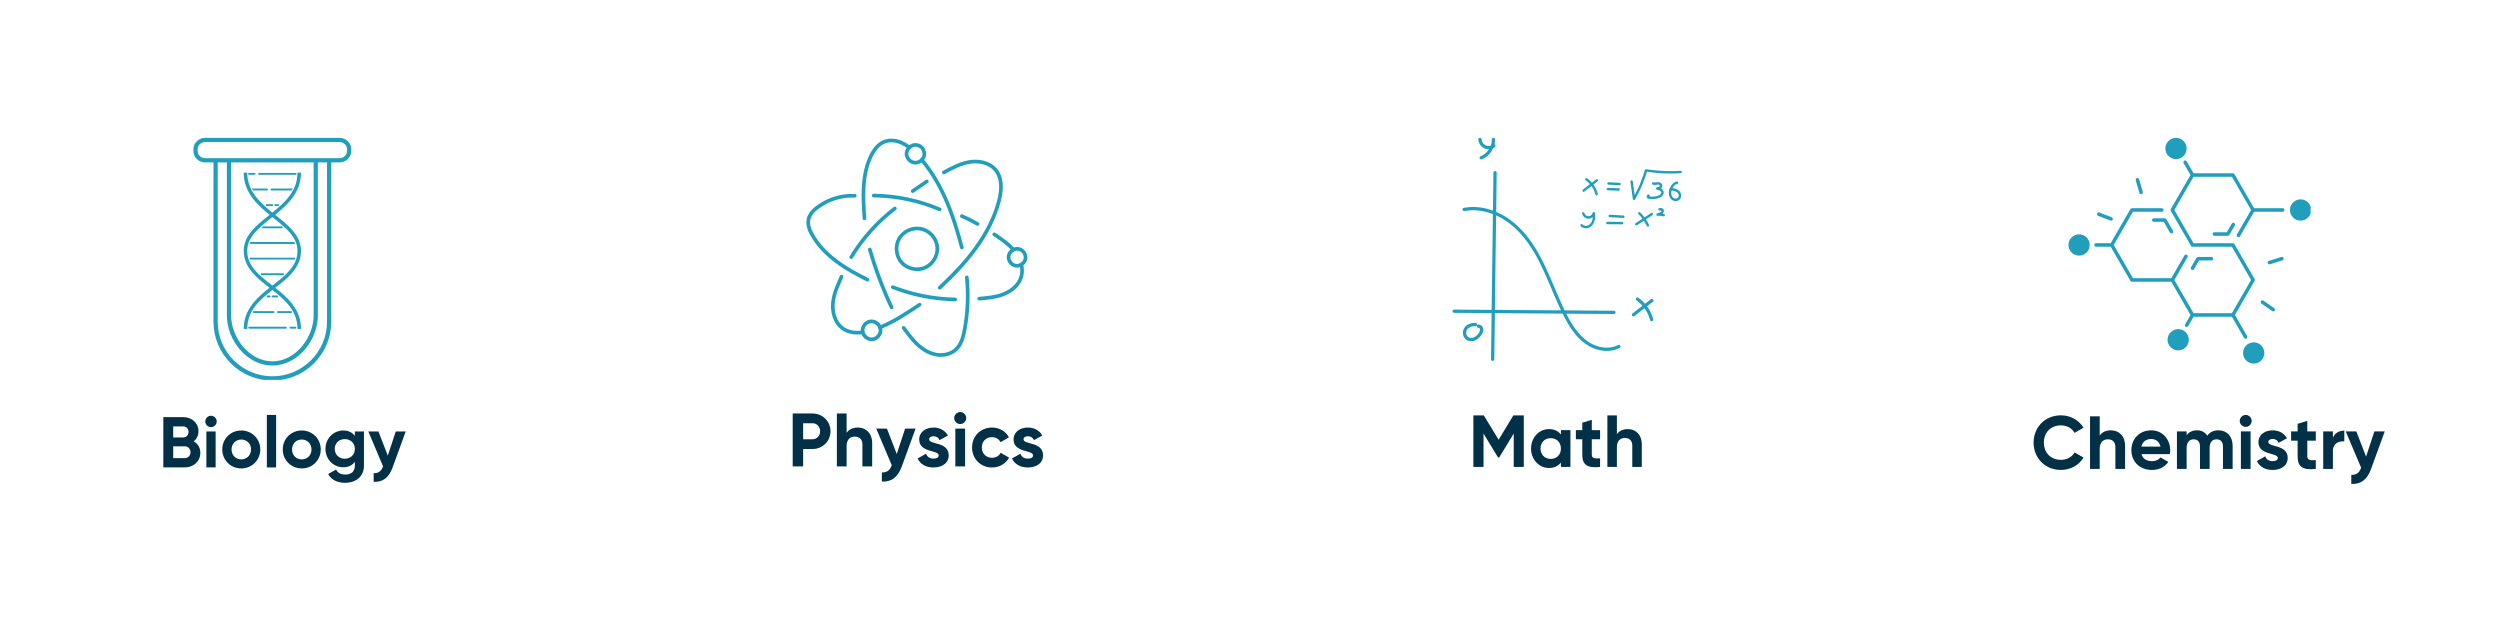 <svg version="1.0" preserveAspectRatio="xMidYMid meet" height="400" viewBox="0 0 1200 300" zoomAndPan="magnify" width="1600" xmlns:xlink="http://www.w3.org/1999/xlink" xmlns="http://www.w3.org/2000/svg"><defs><g></g><clipPath id="b11acd3716"><path clip-rule="nonzero" d="M 1039 66.102 L 1050 66.102 L 1050 77 L 1039 77 Z M 1039 66.102"></path></clipPath><clipPath id="591e5bd51a"><path clip-rule="nonzero" d="M 1099 95 L 1109.098 95 L 1109.098 106 L 1099 106 Z M 1099 95"></path></clipPath><clipPath id="091a6a55c1"><path clip-rule="nonzero" d="M 992.848 112 L 1004 112 L 1004 123 L 992.848 123 Z M 992.848 112"></path></clipPath><clipPath id="4d713b5245"><path clip-rule="nonzero" d="M 697 82 L 778 82 L 778 173.352 L 697 173.352 Z M 697 82"></path></clipPath><clipPath id="48c86dfdbd"><path clip-rule="nonzero" d="M 709 66.102 L 718 66.102 L 718 77 L 709 77 Z M 709 66.102"></path></clipPath><clipPath id="f27d93852f"><path clip-rule="nonzero" d="M 782 81 L 807.18 81 L 807.18 97 L 782 97 Z M 782 81"></path></clipPath><clipPath id="5aa520d8f8"><path clip-rule="nonzero" d="M 413 66.102 L 438 66.102 L 438 106 L 413 106 Z M 413 66.102"></path></clipPath><clipPath id="4c2d57ac8f"><path clip-rule="nonzero" d="M 432 132 L 466 132 L 466 171.102 L 432 171.102 Z M 432 132"></path></clipPath><clipPath id="0c01afc1fd"><path clip-rule="nonzero" d="M 483 118 L 493.09 118 L 493.09 129 L 483 129 Z M 483 118"></path></clipPath><clipPath id="a251821c92"><path clip-rule="nonzero" d="M 92.828 66.102 L 168.578 66.102 L 168.578 182.352 L 92.828 182.352 Z M 92.828 66.102"></path></clipPath></defs><g clip-path="url(#b11acd3716)"><path fill-rule="nonzero" fill-opacity="1" d="M 1049.586 71.27 C 1049.586 71.605 1049.551 71.938 1049.484 72.27 C 1049.422 72.598 1049.324 72.918 1049.195 73.227 C 1049.066 73.535 1048.91 73.832 1048.723 74.109 C 1048.535 74.387 1048.324 74.645 1048.09 74.883 C 1047.852 75.121 1047.594 75.332 1047.312 75.52 C 1047.035 75.703 1046.742 75.863 1046.43 75.992 C 1046.121 76.117 1045.801 76.215 1045.473 76.281 C 1045.145 76.348 1044.812 76.379 1044.477 76.379 C 1044.141 76.379 1043.809 76.348 1043.48 76.281 C 1043.152 76.215 1042.832 76.117 1042.523 75.992 C 1042.211 75.863 1041.918 75.703 1041.637 75.52 C 1041.359 75.332 1041.102 75.121 1040.863 74.883 C 1040.629 74.645 1040.414 74.387 1040.23 74.109 C 1040.043 73.832 1039.887 73.535 1039.758 73.227 C 1039.629 72.918 1039.531 72.598 1039.465 72.27 C 1039.402 71.938 1039.367 71.605 1039.367 71.27 C 1039.367 70.938 1039.402 70.605 1039.465 70.273 C 1039.531 69.945 1039.629 69.625 1039.758 69.316 C 1039.887 69.008 1040.043 68.711 1040.23 68.434 C 1040.414 68.156 1040.629 67.898 1040.863 67.66 C 1041.102 67.422 1041.359 67.211 1041.637 67.023 C 1041.918 66.84 1042.211 66.68 1042.523 66.551 C 1042.832 66.426 1043.152 66.328 1043.48 66.262 C 1043.809 66.195 1044.141 66.164 1044.477 66.164 C 1044.812 66.164 1045.145 66.195 1045.473 66.262 C 1045.801 66.328 1046.121 66.426 1046.43 66.551 C 1046.742 66.68 1047.035 66.84 1047.312 67.023 C 1047.594 67.211 1047.852 67.422 1048.09 67.66 C 1048.324 67.898 1048.535 68.156 1048.723 68.434 C 1048.91 68.711 1049.066 69.008 1049.195 69.316 C 1049.324 69.625 1049.422 69.945 1049.484 70.273 C 1049.551 70.605 1049.586 70.938 1049.586 71.27 Z M 1049.586 71.27" fill="#219ebc"></path></g><g clip-path="url(#591e5bd51a)"><path fill-rule="nonzero" fill-opacity="1" d="M 1109.379 100.797 C 1109.379 101.129 1109.348 101.461 1109.281 101.793 C 1109.215 102.121 1109.117 102.441 1108.992 102.75 C 1108.863 103.059 1108.703 103.355 1108.52 103.633 C 1108.332 103.91 1108.121 104.168 1107.883 104.406 C 1107.645 104.645 1107.387 104.855 1107.109 105.043 C 1106.832 105.23 1106.535 105.387 1106.227 105.516 C 1105.918 105.645 1105.598 105.738 1105.27 105.805 C 1104.938 105.871 1104.605 105.902 1104.27 105.902 C 1103.938 105.902 1103.605 105.871 1103.273 105.805 C 1102.945 105.738 1102.625 105.645 1102.316 105.516 C 1102.008 105.387 1101.711 105.23 1101.434 105.043 C 1101.156 104.855 1100.898 104.645 1100.66 104.406 C 1100.422 104.168 1100.211 103.91 1100.023 103.633 C 1099.836 103.355 1099.68 103.059 1099.551 102.75 C 1099.422 102.441 1099.328 102.121 1099.262 101.793 C 1099.195 101.461 1099.164 101.129 1099.164 100.797 C 1099.164 100.461 1099.195 100.129 1099.262 99.797 C 1099.328 99.469 1099.422 99.148 1099.551 98.84 C 1099.68 98.531 1099.836 98.234 1100.023 97.957 C 1100.211 97.68 1100.422 97.422 1100.66 97.184 C 1100.898 96.945 1101.156 96.734 1101.434 96.547 C 1101.711 96.363 1102.008 96.203 1102.316 96.074 C 1102.625 95.949 1102.945 95.852 1103.273 95.785 C 1103.605 95.719 1103.938 95.688 1104.27 95.688 C 1104.605 95.688 1104.938 95.719 1105.27 95.785 C 1105.598 95.852 1105.918 95.949 1106.227 96.074 C 1106.535 96.203 1106.832 96.363 1107.109 96.547 C 1107.387 96.734 1107.645 96.945 1107.883 97.184 C 1108.121 97.422 1108.332 97.68 1108.52 97.957 C 1108.703 98.234 1108.863 98.531 1108.992 98.84 C 1109.117 99.148 1109.215 99.469 1109.281 99.797 C 1109.348 100.129 1109.379 100.461 1109.379 100.797 Z M 1109.379 100.797" fill="#219ebc"></path></g><path fill-rule="nonzero" fill-opacity="1" d="M 1086.82 168.613 C 1086.871 168.941 1086.895 169.277 1086.883 169.609 C 1086.871 169.945 1086.824 170.277 1086.746 170.602 C 1086.672 170.93 1086.562 171.246 1086.422 171.551 C 1086.285 171.855 1086.117 172.145 1085.922 172.418 C 1085.723 172.688 1085.504 172.938 1085.258 173.168 C 1085.012 173.395 1084.746 173.598 1084.461 173.773 C 1084.176 173.949 1083.875 174.098 1083.562 174.215 C 1083.25 174.332 1082.926 174.418 1082.594 174.473 C 1082.262 174.523 1081.93 174.547 1081.594 174.535 C 1081.262 174.523 1080.93 174.477 1080.602 174.402 C 1080.277 174.324 1079.961 174.215 1079.656 174.074 C 1079.352 173.938 1079.062 173.77 1078.789 173.574 C 1078.52 173.375 1078.266 173.156 1078.039 172.91 C 1077.809 172.664 1077.609 172.398 1077.43 172.113 C 1077.254 171.828 1077.109 171.531 1076.992 171.215 C 1076.875 170.902 1076.789 170.578 1076.734 170.246 C 1076.68 169.918 1076.66 169.582 1076.672 169.246 C 1076.684 168.914 1076.727 168.582 1076.805 168.254 C 1076.883 167.93 1076.992 167.613 1077.129 167.309 C 1077.27 167.004 1077.438 166.715 1077.633 166.441 C 1077.828 166.172 1078.051 165.922 1078.297 165.691 C 1078.543 165.461 1078.805 165.262 1079.09 165.086 C 1079.379 164.906 1079.676 164.762 1079.992 164.645 C 1080.305 164.527 1080.629 164.441 1080.957 164.387 C 1081.289 164.332 1081.625 164.312 1081.957 164.324 C 1082.293 164.336 1082.625 164.383 1082.949 164.457 C 1083.277 164.535 1083.594 164.645 1083.898 164.781 C 1084.203 164.922 1084.492 165.09 1084.766 165.285 C 1085.035 165.48 1085.285 165.703 1085.516 165.949 C 1085.742 166.195 1085.945 166.461 1086.121 166.746 C 1086.297 167.031 1086.445 167.328 1086.562 167.645 C 1086.68 167.957 1086.766 168.281 1086.82 168.613 Z M 1086.82 168.613" fill="#219ebc"></path><path fill-rule="nonzero" fill-opacity="1" d="M 1050.633 163.078 C 1050.633 163.414 1050.602 163.746 1050.535 164.074 C 1050.469 164.402 1050.371 164.723 1050.242 165.035 C 1050.117 165.344 1049.957 165.637 1049.773 165.918 C 1049.586 166.195 1049.375 166.453 1049.137 166.691 C 1048.898 166.926 1048.641 167.141 1048.363 167.324 C 1048.082 167.512 1047.789 167.668 1047.48 167.797 C 1047.168 167.926 1046.852 168.023 1046.523 168.09 C 1046.191 168.152 1045.859 168.188 1045.523 168.188 C 1045.191 168.188 1044.859 168.152 1044.527 168.09 C 1044.199 168.023 1043.879 167.926 1043.57 167.797 C 1043.262 167.668 1042.965 167.512 1042.688 167.324 C 1042.41 167.141 1042.148 166.926 1041.914 166.691 C 1041.676 166.453 1041.465 166.195 1041.277 165.918 C 1041.09 165.637 1040.934 165.344 1040.805 165.035 C 1040.676 164.723 1040.582 164.402 1040.516 164.074 C 1040.449 163.746 1040.418 163.414 1040.418 163.078 C 1040.418 162.742 1040.449 162.41 1040.516 162.082 C 1040.582 161.754 1040.676 161.434 1040.805 161.125 C 1040.934 160.812 1041.09 160.52 1041.277 160.242 C 1041.465 159.961 1041.676 159.703 1041.914 159.465 C 1042.148 159.23 1042.41 159.02 1042.688 158.832 C 1042.965 158.645 1043.262 158.488 1043.57 158.359 C 1043.879 158.23 1044.199 158.133 1044.527 158.07 C 1044.859 158.004 1045.191 157.969 1045.523 157.969 C 1045.859 157.969 1046.191 158.004 1046.523 158.07 C 1046.852 158.133 1047.168 158.23 1047.48 158.359 C 1047.789 158.488 1048.082 158.645 1048.363 158.832 C 1048.641 159.02 1048.898 159.23 1049.137 159.465 C 1049.375 159.703 1049.586 159.961 1049.773 160.242 C 1049.957 160.52 1050.117 160.812 1050.242 161.125 C 1050.371 161.434 1050.469 161.754 1050.535 162.082 C 1050.602 162.41 1050.633 162.742 1050.633 163.078 Z M 1050.633 163.078" fill="#219ebc"></path><g clip-path="url(#091a6a55c1)"><path fill-rule="nonzero" fill-opacity="1" d="M 1003.062 117.586 C 1003.062 117.922 1003.031 118.254 1002.965 118.586 C 1002.898 118.914 1002.805 119.234 1002.676 119.543 C 1002.547 119.852 1002.391 120.148 1002.203 120.426 C 1002.016 120.703 1001.805 120.961 1001.566 121.199 C 1001.332 121.438 1001.074 121.648 1000.793 121.836 C 1000.516 122.02 1000.219 122.18 999.91 122.309 C 999.602 122.434 999.281 122.531 998.953 122.598 C 998.625 122.664 998.293 122.695 997.957 122.695 C 997.621 122.695 997.289 122.664 996.961 122.598 C 996.629 122.531 996.312 122.434 996 122.309 C 995.691 122.18 995.398 122.02 995.117 121.836 C 994.84 121.648 994.582 121.438 994.344 121.199 C 994.105 120.961 993.895 120.703 993.707 120.426 C 993.523 120.148 993.363 119.852 993.238 119.543 C 993.109 119.234 993.012 118.914 992.945 118.586 C 992.879 118.254 992.848 117.922 992.848 117.586 C 992.848 117.254 992.879 116.922 992.945 116.59 C 993.012 116.262 993.109 115.941 993.238 115.633 C 993.363 115.324 993.523 115.027 993.707 114.75 C 993.895 114.473 994.105 114.215 994.344 113.977 C 994.582 113.738 994.84 113.527 995.117 113.34 C 995.398 113.156 995.691 112.996 996 112.867 C 996.312 112.742 996.629 112.645 996.961 112.578 C 997.289 112.512 997.621 112.48 997.957 112.48 C 998.293 112.48 998.625 112.512 998.953 112.578 C 999.281 112.645 999.602 112.742 999.91 112.867 C 1000.219 112.996 1000.516 113.156 1000.793 113.34 C 1001.074 113.527 1001.332 113.738 1001.566 113.977 C 1001.805 114.215 1002.016 114.473 1002.203 114.75 C 1002.391 115.027 1002.547 115.324 1002.676 115.633 C 1002.805 115.941 1002.898 116.262 1002.965 116.59 C 1003.031 116.922 1003.062 117.254 1003.062 117.586 Z M 1003.062 117.586" fill="#219ebc"></path></g><path fill-rule="nonzero" fill-opacity="1" d="M 1095.68 99.945 L 1081.98 99.945 L 1072.531 83.578 C 1072.379 83.316 1072.098 83.152 1071.797 83.152 L 1052.895 83.152 L 1049.598 77.438 C 1049.359 77.031 1048.84 76.891 1048.438 77.129 C 1048.031 77.363 1047.891 77.883 1048.125 78.289 L 1051.426 84.004 L 1041.977 100.371 C 1041.824 100.633 1041.824 100.957 1041.977 101.219 L 1051.668 118.012 C 1051.676 118.023 1051.684 118.035 1051.691 118.043 C 1051.699 118.055 1051.707 118.066 1051.715 118.078 C 1051.738 118.117 1051.77 118.152 1051.801 118.184 C 1051.805 118.188 1051.805 118.188 1051.805 118.191 C 1051.844 118.227 1051.879 118.254 1051.918 118.285 C 1051.93 118.293 1051.938 118.297 1051.945 118.301 C 1051.984 118.324 1052.023 118.344 1052.059 118.363 C 1052.066 118.363 1052.074 118.371 1052.078 118.371 C 1052.125 118.391 1052.172 118.402 1052.219 118.414 C 1052.23 118.418 1052.242 118.422 1052.254 118.422 C 1052.305 118.434 1052.355 118.438 1052.406 118.438 C 1052.406 118.438 1052.406 118.438 1052.41 118.438 L 1071.305 118.438 L 1080.508 134.379 L 1071.305 150.324 L 1052.895 150.324 L 1043.691 134.379 L 1050.008 123.445 C 1050.242 123.039 1050.102 122.52 1049.695 122.281 C 1049.289 122.047 1048.77 122.188 1048.535 122.594 L 1042.223 133.531 L 1023.812 133.531 L 1014.609 117.586 L 1023.812 101.645 L 1037.664 101.645 C 1038.133 101.645 1038.516 101.266 1038.516 100.797 C 1038.516 100.328 1038.133 99.945 1037.664 99.945 L 1023.32 99.945 C 1023.016 99.945 1022.734 100.109 1022.586 100.371 L 1013.137 116.738 L 1006.102 116.738 C 1005.637 116.738 1005.254 117.121 1005.254 117.586 C 1005.254 118.055 1005.637 118.438 1006.102 118.438 L 1013.133 118.438 L 1022.582 134.805 C 1022.734 135.066 1023.016 135.23 1023.32 135.23 L 1042.219 135.23 L 1051.441 151.203 L 1048.848 155.699 C 1048.609 156.105 1048.75 156.625 1049.156 156.859 C 1049.289 156.938 1049.438 156.973 1049.582 156.973 C 1049.875 156.973 1050.16 156.82 1050.316 156.547 L 1052.934 152.02 L 1071.289 152.02 L 1077.156 162.184 C 1077.312 162.457 1077.598 162.609 1077.891 162.609 C 1078.035 162.609 1078.184 162.574 1078.316 162.496 C 1078.723 162.262 1078.863 161.742 1078.629 161.336 L 1072.77 151.184 L 1082.227 134.805 C 1082.375 134.539 1082.375 134.215 1082.227 133.953 L 1072.531 117.16 C 1072.379 116.898 1072.098 116.734 1071.797 116.734 L 1052.895 116.734 L 1043.691 100.793 L 1052.895 84.852 L 1071.305 84.852 L 1080.508 100.793 L 1073.707 112.574 C 1073.469 112.98 1073.613 113.5 1074.016 113.734 C 1074.422 113.969 1074.945 113.828 1075.176 113.426 L 1081.98 101.641 L 1095.68 101.641 C 1096.148 101.641 1096.527 101.262 1096.527 100.793 C 1096.527 100.324 1096.152 99.945 1095.68 99.945 Z M 1095.68 99.945" fill="#219ebc"></path><path fill-rule="nonzero" fill-opacity="1" d="M 1071.25 107.344 L 1068.859 111.484 L 1062.93 111.484 C 1062.461 111.484 1062.078 111.867 1062.078 112.336 C 1062.078 112.801 1062.461 113.184 1062.93 113.184 L 1069.352 113.184 C 1069.652 113.184 1069.938 113.02 1070.086 112.758 L 1072.723 108.191 C 1072.957 107.785 1072.816 107.266 1072.414 107.031 C 1072.004 106.797 1071.484 106.938 1071.25 107.344 Z M 1071.25 107.344" fill="#219ebc"></path><path fill-rule="nonzero" fill-opacity="1" d="M 1052.402 129.609 C 1052.695 129.609 1052.984 129.453 1053.137 129.184 L 1055.531 125.039 L 1061.461 125.039 C 1061.93 125.039 1062.309 124.66 1062.309 124.191 C 1062.309 123.723 1061.93 123.34 1061.461 123.34 L 1055.039 123.34 C 1054.734 123.34 1054.453 123.504 1054.305 123.766 L 1051.668 128.332 C 1051.434 128.738 1051.574 129.258 1051.977 129.492 C 1052.113 129.57 1052.258 129.609 1052.402 129.609 Z M 1052.402 129.609" fill="#219ebc"></path><path fill-rule="nonzero" fill-opacity="1" d="M 1032.973 105.633 C 1032.973 106.102 1033.355 106.48 1033.824 106.48 L 1038.605 106.48 L 1041.57 111.617 C 1041.727 111.891 1042.012 112.043 1042.305 112.043 C 1042.449 112.043 1042.598 112.008 1042.73 111.93 C 1043.137 111.691 1043.277 111.172 1043.043 110.77 L 1039.832 105.207 C 1039.68 104.945 1039.398 104.781 1039.098 104.781 L 1033.824 104.781 C 1033.355 104.781 1032.973 105.164 1032.973 105.633 Z M 1032.973 105.633" fill="#219ebc"></path><path fill-rule="nonzero" fill-opacity="1" d="M 1007.094 103.59 L 1012.988 105.875 C 1013.09 105.914 1013.191 105.934 1013.297 105.934 C 1013.637 105.934 1013.961 105.727 1014.09 105.391 C 1014.258 104.953 1014.043 104.461 1013.602 104.293 L 1007.707 102.004 C 1007.27 101.836 1006.777 102.051 1006.609 102.488 C 1006.441 102.926 1006.656 103.418 1007.094 103.59 Z M 1007.094 103.59" fill="#219ebc"></path><path fill-rule="nonzero" fill-opacity="1" d="M 1026.918 92.594 C 1027.027 92.965 1027.367 93.207 1027.734 93.207 C 1027.816 93.207 1027.895 93.195 1027.977 93.172 C 1028.426 93.039 1028.684 92.566 1028.551 92.117 L 1026.773 86.051 C 1026.641 85.602 1026.168 85.344 1025.719 85.477 C 1025.27 85.605 1025.012 86.082 1025.145 86.531 Z M 1026.918 92.594" fill="#219ebc"></path><path fill-rule="nonzero" fill-opacity="1" d="M 1095.07 123.344 L 1089.039 125.238 C 1088.594 125.379 1088.344 125.855 1088.484 126.305 C 1088.598 126.668 1088.934 126.902 1089.293 126.902 C 1089.379 126.902 1089.465 126.887 1089.551 126.863 L 1095.578 124.965 C 1096.027 124.824 1096.277 124.348 1096.137 123.898 C 1095.996 123.449 1095.52 123.203 1095.07 123.344 Z M 1095.07 123.344" fill="#219ebc"></path><path fill-rule="nonzero" fill-opacity="1" d="M 1091.633 147.938 L 1086.453 144.309 C 1086.07 144.039 1085.539 144.133 1085.27 144.52 C 1085 144.902 1085.094 145.434 1085.477 145.699 L 1090.656 149.328 C 1090.805 149.434 1090.973 149.48 1091.145 149.48 C 1091.41 149.48 1091.676 149.355 1091.84 149.121 C 1092.109 148.734 1092.02 148.207 1091.633 147.938 Z M 1091.633 147.938" fill="#219ebc"></path><g clip-path="url(#4d713b5245)"><path fill-rule="nonzero" fill-opacity="1" d="M 697.977 150.16 C 703.98 150.207 709.977 150.246 715.977 150.293 C 715.969 151.133 715.953 151.961 715.945 152.797 C 715.859 159.355 715.773 165.914 715.695 172.48 C 715.68 173.492 717.246 173.492 717.262 172.48 C 717.355 165.094 717.449 157.707 717.543 150.309 C 721.027 150.332 724.508 150.355 728 150.387 C 735.348 150.441 742.703 150.496 750.055 150.543 C 750.398 151.234 750.742 151.914 751.102 152.594 C 752.73 155.688 754.578 158.691 756.902 161.312 C 759.203 163.902 761.988 166.039 765.234 167.293 C 768.352 168.496 771.895 168.855 775.129 167.918 C 775.934 167.684 776.719 167.363 777.461 166.98 C 778.352 166.516 777.562 165.164 776.668 165.625 C 773.789 167.105 770.41 167.176 767.332 166.328 C 764.086 165.438 761.262 163.566 758.922 161.18 C 756.5 158.715 754.625 155.797 752.973 152.773 C 752.574 152.039 752.184 151.297 751.805 150.551 C 753.824 150.566 755.844 150.582 757.863 150.598 C 763.477 150.637 769.094 150.676 774.707 150.723 C 775.715 150.73 775.715 149.168 774.707 149.16 C 766.809 149.105 758.922 149.043 751.023 148.988 C 749.953 146.781 748.949 144.535 747.98 142.289 C 744.941 135.258 742.164 128.09 738.359 121.43 C 734.855 115.281 730.434 109.496 724.633 105.348 C 722.637 103.914 720.461 102.68 718.168 101.707 C 718.246 95.426 718.332 89.141 718.41 82.855 C 718.426 81.848 716.863 81.848 716.848 82.855 C 716.77 88.938 716.691 95.016 716.613 101.09 C 712.949 99.754 709.043 99.109 705.164 99.438 C 704.285 99.508 703.418 99.637 702.547 99.801 C 702.133 99.879 701.898 100.379 702 100.762 C 702.117 101.199 702.547 101.387 702.965 101.309 C 707.559 100.434 712.262 101.098 716.59 102.766 C 716.527 107.812 716.457 112.867 716.395 117.918 C 716.258 128.191 716.125 138.461 715.992 148.734 C 715.602 148.734 715.211 148.727 714.82 148.727 C 709.207 148.688 703.59 148.648 697.977 148.602 C 696.969 148.586 696.969 150.152 697.977 150.16 Z M 717.699 137.402 C 717.848 126.07 717.988 114.73 718.137 103.398 C 719.625 104.066 721.051 104.848 722.41 105.723 C 728.32 109.527 732.82 115.145 736.371 121.125 C 740.27 127.699 743.094 134.828 746.094 141.84 C 747.117 144.234 748.168 146.617 749.285 148.973 C 747.754 148.965 746.219 148.949 744.684 148.941 C 735.645 148.879 726.598 148.809 717.559 148.746 C 717.605 144.957 717.652 141.184 717.699 137.402 Z M 717.699 137.402" fill="#219ebc"></path></g><g clip-path="url(#48c86dfdbd)"><path fill-rule="nonzero" fill-opacity="1" d="M 711.328 70.438 C 711.887 70.906 712.512 71.258 713.207 71.453 C 713.699 71.586 714.203 71.633 714.703 71.617 C 714.555 71.852 714.398 72.078 714.227 72.305 C 713.754 72.902 713.215 73.441 712.621 73.91 C 712.059 74.332 711.438 74.691 710.789 74.984 C 710.781 74.992 710.766 74.992 710.758 75 C 710.562 75.078 710.398 75.172 710.289 75.359 C 710.188 75.523 710.148 75.773 710.211 75.961 C 710.273 76.148 710.391 76.336 710.57 76.43 C 710.742 76.523 710.984 76.586 711.172 76.508 C 711.918 76.211 712.629 75.836 713.277 75.367 C 713.926 74.895 714.523 74.363 715.047 73.754 C 715.727 72.973 716.289 72.086 716.723 71.148 C 716.988 71.023 717.246 70.883 717.48 70.711 C 717.652 70.586 717.785 70.453 717.84 70.238 C 717.895 70.051 717.871 69.801 717.762 69.637 C 717.668 69.488 717.527 69.355 717.363 69.301 C 717.551 68.512 717.645 67.695 717.637 66.891 C 717.637 66.688 717.551 66.484 717.41 66.336 C 717.277 66.203 717.051 66.102 716.855 66.109 C 716.441 66.125 716.062 66.453 716.07 66.891 C 716.078 67.297 716.055 67.703 716.008 68.102 C 715.914 68.73 715.758 69.34 715.547 69.934 C 715.383 69.98 715.219 70.02 715.047 70.043 C 714.734 70.074 714.422 70.082 714.117 70.051 C 713.809 70.004 713.52 69.926 713.23 69.816 C 712.973 69.699 712.738 69.559 712.512 69.395 C 712.277 69.207 712.066 68.996 711.879 68.762 C 711.68 68.504 711.516 68.223 711.391 67.922 C 711.289 67.648 711.211 67.375 711.164 67.086 C 711.156 67.023 711.148 66.961 711.148 66.906 C 711.133 66.695 711.07 66.508 710.922 66.352 C 710.789 66.219 710.562 66.117 710.367 66.125 C 710.164 66.133 709.953 66.203 709.812 66.352 C 709.68 66.5 709.566 66.695 709.582 66.906 C 709.656 68.246 710.289 69.559 711.328 70.438 Z M 711.328 70.438" fill="#219ebc"></path></g><path fill-rule="nonzero" fill-opacity="1" d="M 793.465 144.793 C 793.613 144.676 793.691 144.418 793.691 144.234 C 793.691 144.039 793.605 143.812 793.465 143.68 C 793.316 143.547 793.121 143.445 792.91 143.453 C 792.84 143.461 792.77 143.469 792.699 143.484 C 792.566 143.523 792.449 143.586 792.352 143.688 C 791.438 144.395 790.531 145.105 789.613 145.809 C 789.277 145.426 788.934 145.059 788.566 144.707 C 787.875 144.039 787.125 143.43 786.344 142.875 C 786.188 142.766 785.922 142.75 785.742 142.797 C 785.559 142.844 785.363 142.984 785.27 143.156 C 785.176 143.336 785.129 143.555 785.191 143.758 C 785.254 143.961 785.379 144.102 785.551 144.227 C 785.742 144.363 785.93 144.496 786.109 144.637 C 786.922 145.277 787.68 145.988 788.371 146.766 C 787.398 147.516 786.43 148.266 785.457 149.02 C 784.809 149.52 784.16 150.02 783.512 150.527 C 783.359 150.645 783.281 150.902 783.281 151.086 C 783.281 151.281 783.367 151.508 783.512 151.641 C 783.66 151.773 783.855 151.875 784.066 151.867 C 784.137 151.859 784.207 151.852 784.277 151.836 C 784.41 151.797 784.527 151.734 784.621 151.633 C 785.773 150.738 786.914 149.855 788.066 148.965 C 788.496 148.633 788.918 148.297 789.348 147.969 C 789.926 148.777 790.445 149.629 790.891 150.52 C 791.023 150.793 791.148 151.078 791.273 151.359 C 791.578 152.102 791.836 152.859 792.031 153.645 C 792.133 154.043 792.598 154.316 792.996 154.191 C 793.402 154.059 793.652 153.652 793.543 153.23 C 793.129 151.617 792.48 150.051 791.633 148.609 C 791.312 148.062 790.961 147.531 790.586 147.016 C 790.898 146.773 791.203 146.539 791.516 146.293 C 792.164 145.801 792.816 145.293 793.465 144.793 Z M 793.465 144.793" fill="#219ebc"></path><path fill-rule="nonzero" fill-opacity="1" d="M 760.125 92.082 C 760.289 92.074 760.406 92.012 760.539 91.91 C 761.668 91.043 762.785 90.164 763.914 89.297 C 764.172 89.648 764.406 90.016 764.625 90.391 C 764.867 90.809 765.078 91.238 765.266 91.684 C 765.492 92.223 765.676 92.777 765.824 93.344 C 765.902 93.641 766.246 93.852 766.543 93.75 C 766.848 93.648 767.035 93.344 766.949 93.031 C 766.652 91.871 766.184 90.746 765.582 89.711 C 765.352 89.32 765.102 88.945 764.836 88.586 C 765.055 88.414 765.273 88.238 765.5 88.066 C 765.965 87.707 766.426 87.348 766.887 86.996 C 766.996 86.91 767.059 86.715 767.059 86.582 C 767.059 86.441 766.996 86.27 766.887 86.168 C 766.777 86.062 766.629 85.984 766.473 85.992 C 766.309 86 766.191 86.062 766.059 86.168 C 765.406 86.668 764.758 87.176 764.109 87.676 C 763.875 87.41 763.633 87.145 763.375 86.902 C 762.871 86.426 762.34 85.977 761.77 85.586 C 761.652 85.5 761.449 85.492 761.316 85.523 C 761.184 85.562 761.031 85.664 760.961 85.789 C 760.805 86.09 760.906 86.402 761.176 86.598 C 761.27 86.66 761.363 86.73 761.449 86.793 C 761.488 86.824 761.527 86.855 761.566 86.879 C 761.582 86.895 761.605 86.91 761.621 86.926 C 761.801 87.066 761.973 87.207 762.137 87.363 C 762.473 87.66 762.793 87.98 763.098 88.316 C 763.121 88.344 763.145 88.375 763.168 88.398 C 762.473 88.938 761.777 89.477 761.09 90.008 C 760.625 90.367 760.164 90.73 759.703 91.082 C 759.594 91.168 759.531 91.363 759.531 91.496 C 759.531 91.637 759.594 91.809 759.703 91.91 C 759.82 92.012 759.969 92.09 760.125 92.082 Z M 760.125 92.082" fill="#219ebc"></path><path fill-rule="nonzero" fill-opacity="1" d="M 703.785 160.195 C 703.754 159.922 703.754 159.652 703.785 159.379 C 703.824 159.121 703.895 158.863 703.988 158.621 C 704.09 158.41 704.207 158.207 704.348 158.012 C 704.527 157.801 704.723 157.602 704.934 157.422 C 705.219 157.219 705.523 157.039 705.844 156.898 C 706.219 156.75 706.609 156.648 707 156.586 C 707.418 156.539 707.832 156.539 708.246 156.578 C 708.434 156.594 708.668 156.477 708.801 156.352 C 708.934 156.219 709.035 155.992 709.027 155.797 C 709.02 155.594 708.949 155.379 708.801 155.238 C 708.637 155.09 708.465 155.035 708.246 155.012 C 707.434 154.926 706.586 155.012 705.805 155.254 C 704.98 155.508 704.215 155.93 703.59 156.523 C 702.988 157.094 702.547 157.832 702.344 158.629 C 702.148 159.402 702.148 160.242 702.367 161.016 C 702.477 161.391 702.641 161.766 702.859 162.086 C 703.121 162.473 703.426 162.785 703.801 163.059 C 704.16 163.324 704.59 163.512 705.012 163.629 C 705.453 163.746 705.93 163.801 706.383 163.77 C 707.312 163.723 708.215 163.41 708.988 162.895 C 709.781 162.371 710.422 161.688 710.977 160.922 C 711.547 160.141 712.043 159.184 712.004 158.184 C 711.965 157.156 711.312 156.164 710.305 155.852 C 710.086 155.781 709.844 155.758 709.625 155.773 C 709.41 155.797 709.223 155.844 709.066 156 C 708.934 156.133 708.832 156.359 708.84 156.555 C 708.848 156.758 708.918 156.969 709.066 157.109 C 709.207 157.242 709.418 157.359 709.625 157.336 C 709.688 157.328 709.742 157.328 709.805 157.336 C 709.836 157.344 709.875 157.352 709.906 157.367 C 709.961 157.398 710.016 157.43 710.07 157.461 C 710.125 157.508 710.18 157.562 710.227 157.617 C 710.281 157.699 710.328 157.777 710.367 157.863 C 710.398 157.941 710.422 158.027 710.438 158.113 C 710.445 158.23 710.445 158.355 710.438 158.473 C 710.398 158.676 710.344 158.879 710.266 159.074 C 710.078 159.48 709.828 159.863 709.559 160.227 C 709.223 160.648 708.848 161.047 708.426 161.383 C 708.129 161.602 707.809 161.797 707.473 161.945 C 707.203 162.047 706.922 162.125 706.641 162.176 C 706.352 162.207 706.07 162.207 705.781 162.184 C 705.555 162.141 705.328 162.078 705.113 162 C 704.941 161.922 704.785 161.828 704.637 161.719 C 704.512 161.609 704.387 161.492 704.285 161.367 C 704.176 161.211 704.082 161.047 703.996 160.875 C 703.887 160.664 703.832 160.438 703.785 160.195 Z M 703.785 160.195" fill="#219ebc"></path><path fill-rule="nonzero" fill-opacity="1" d="M 772.074 88.641 C 773.453 88.719 774.84 88.789 776.215 88.867 C 776.605 88.891 777 88.906 777.391 88.93 C 777.695 88.945 777.992 88.648 777.977 88.344 C 777.961 88.012 777.719 87.77 777.391 87.754 C 776.012 87.676 774.629 87.605 773.25 87.527 C 772.859 87.504 772.469 87.488 772.074 87.465 C 771.77 87.449 771.473 87.746 771.488 88.051 C 771.504 88.391 771.746 88.625 772.074 88.641 Z M 772.074 88.641" fill="#219ebc"></path><path fill-rule="nonzero" fill-opacity="1" d="M 771.809 91.348 C 773.141 91.395 774.477 91.449 775.809 91.496 C 776.191 91.512 776.574 91.527 776.961 91.535 C 777.266 91.543 777.562 91.254 777.547 90.949 C 777.531 90.621 777.289 90.375 776.961 90.359 C 775.629 90.312 774.289 90.258 772.961 90.211 C 772.578 90.195 772.191 90.18 771.809 90.172 C 771.504 90.164 771.207 90.453 771.223 90.762 C 771.238 91.082 771.48 91.332 771.809 91.348 Z M 771.809 91.348" fill="#219ebc"></path><g clip-path="url(#f27d93852f)"><path fill-rule="nonzero" fill-opacity="1" d="M 783.512 93.789 C 783.598 94.398 783.676 95 783.762 95.613 C 783.777 95.699 783.848 95.809 783.91 95.871 C 784.004 95.965 784.121 96.012 784.246 96.035 C 784.473 96.066 784.715 95.957 784.832 95.754 C 785.797 94.07 786.688 92.332 787.492 90.566 C 788.316 88.766 789.051 86.926 789.691 85.055 C 789.988 84.188 790.273 83.309 790.531 82.434 C 792.543 82.738 794.559 82.965 796.578 83.113 C 798.77 83.27 800.961 83.332 803.16 83.301 C 804.398 83.285 805.625 83.238 806.855 83.16 C 807.16 83.145 807.457 82.902 807.441 82.574 C 807.426 82.27 807.184 81.965 806.855 81.988 C 804.68 82.129 802.496 82.168 800.32 82.121 C 798.145 82.074 795.961 81.926 793.793 81.691 C 793.191 81.629 792.59 81.547 791.992 81.469 C 791.953 81.461 791.914 81.461 791.867 81.453 C 791.789 81.445 791.711 81.43 791.641 81.422 C 791.484 81.398 791.336 81.375 791.18 81.359 C 790.875 81.312 790.57 81.266 790.258 81.219 C 789.941 81.172 789.629 81.297 789.535 81.629 C 789.004 83.488 788.379 85.32 787.672 87.129 C 787.5 87.574 787.32 88.02 787.133 88.469 C 787.133 88.477 787.125 88.484 787.125 88.484 C 787.125 88.484 787.117 88.5 787.109 88.523 C 787.086 88.578 787.062 88.633 787.039 88.688 C 786.992 88.805 786.945 88.914 786.891 89.031 C 786.797 89.25 786.695 89.469 786.602 89.688 C 786.211 90.566 785.797 91.434 785.363 92.285 C 785.137 92.738 784.895 93.195 784.652 93.648 C 784.434 92.035 784.215 90.422 783.988 88.812 C 783.902 88.199 783.824 87.598 783.738 86.988 C 783.723 86.855 783.582 86.699 783.473 86.637 C 783.344 86.566 783.156 86.535 783.016 86.574 C 782.875 86.621 782.734 86.707 782.664 86.84 C 782.586 86.988 782.586 87.129 782.602 87.293 C 782.914 89.453 783.211 91.621 783.512 93.789 Z M 787.133 88.484 C 787.125 88.5 787.125 88.516 787.117 88.523 C 787.117 88.516 787.125 88.5 787.133 88.484 Z M 787.133 88.484" fill="#219ebc"></path></g><path fill-rule="nonzero" fill-opacity="1" d="M 797.16 93.109 C 797.152 93.117 797.145 93.133 797.129 93.164 C 797.145 93.141 797.152 93.125 797.16 93.109 Z M 797.16 93.109" fill="#219ebc"></path><path fill-rule="nonzero" fill-opacity="1" d="M 796.195 95.051 C 796.656 94.898 797.121 94.703 797.504 94.406 C 797.949 94.07 798.285 93.641 798.473 93.109 C 798.652 92.59 798.605 92.043 798.379 91.551 C 798.16 91.074 797.723 90.684 797.27 90.43 C 797.27 90.43 797.262 90.43 797.262 90.43 C 797.645 90.109 797.91 89.672 797.926 89.164 C 797.941 88.602 797.598 88.113 797.152 87.809 C 796.703 87.496 796.125 87.426 795.594 87.465 C 795.055 87.504 794.52 87.637 793.973 87.582 C 793.879 87.566 793.785 87.543 793.691 87.512 C 793.402 87.41 793.035 87.629 792.973 87.918 C 792.902 88.246 793.074 88.539 793.379 88.641 C 793.84 88.797 794.332 88.789 794.812 88.727 C 795.242 88.672 795.672 88.602 796.109 88.641 C 796.203 88.656 796.289 88.68 796.375 88.711 C 796.414 88.727 796.453 88.75 796.492 88.773 C 796.523 88.789 796.547 88.812 796.57 88.828 C 796.578 88.836 796.578 88.836 796.586 88.844 C 796.609 88.867 796.641 88.898 796.664 88.922 C 796.664 88.922 796.672 88.93 796.672 88.93 C 796.695 88.961 796.711 89 796.734 89.039 C 796.742 89.062 796.75 89.086 796.75 89.109 C 796.75 89.133 796.75 89.156 796.75 89.18 C 796.742 89.211 796.734 89.25 796.719 89.281 C 796.695 89.328 796.672 89.367 796.641 89.414 C 796.641 89.414 796.641 89.414 796.633 89.422 C 796.602 89.453 796.57 89.484 796.539 89.516 C 796.531 89.523 796.484 89.555 796.461 89.578 C 796.461 89.578 796.453 89.586 796.453 89.586 C 796.391 89.625 796.32 89.664 796.25 89.695 C 795.953 89.805 795.641 89.859 795.32 89.914 C 795.203 89.93 795.086 90.031 795.016 90.125 C 794.938 90.227 794.883 90.352 794.891 90.477 C 794.898 90.73 795.062 90.988 795.32 91.043 C 795.711 91.129 796.109 91.215 796.484 91.363 C 796.586 91.41 796.688 91.457 796.781 91.52 C 796.836 91.551 796.895 91.59 796.941 91.629 C 796.965 91.645 796.98 91.66 797.004 91.676 C 797.051 91.715 797.09 91.754 797.129 91.801 C 797.152 91.824 797.176 91.848 797.199 91.879 C 797.246 91.965 797.309 92.051 797.355 92.145 C 797.379 92.207 797.395 92.277 797.41 92.34 C 797.418 92.41 797.418 92.488 797.41 92.559 C 797.395 92.652 797.371 92.738 797.34 92.836 C 797.293 92.938 797.23 93.031 797.168 93.125 C 797.184 93.102 797.168 93.141 797.145 93.172 C 797.145 93.172 797.145 93.18 797.137 93.18 C 797.137 93.188 797.129 93.188 797.129 93.195 C 797.129 93.188 797.137 93.188 797.137 93.18 C 797.113 93.211 797.09 93.234 797.059 93.266 C 797.012 93.32 796.957 93.367 796.902 93.422 C 796.895 93.43 796.863 93.453 796.848 93.469 C 796.828 93.477 796.812 93.492 796.812 93.492 C 796.75 93.539 796.688 93.578 796.617 93.617 C 796.5 93.688 796.375 93.75 796.25 93.805 C 795.617 94.062 794.938 94.219 794.254 94.312 C 793.449 94.414 792.637 94.43 791.828 94.328 C 791.805 94.328 791.781 94.32 791.758 94.312 C 791.812 94.242 791.859 94.164 791.883 94.086 C 791.914 93.938 791.906 93.766 791.82 93.633 C 791.742 93.516 791.617 93.383 791.469 93.367 C 791.258 93.336 791.078 93.344 790.883 93.438 C 790.734 93.508 790.625 93.625 790.539 93.758 C 790.383 93.992 790.344 94.289 790.398 94.562 C 790.508 95.113 791.078 95.395 791.578 95.473 C 792.645 95.621 793.715 95.59 794.773 95.41 C 795.25 95.309 795.727 95.199 796.195 95.051 Z M 796.531 88.789 C 796.539 88.789 796.547 88.797 796.555 88.805 C 796.539 88.797 796.531 88.789 796.531 88.789 Z M 796.523 89.531 C 796.531 89.523 796.531 89.523 796.523 89.531 Z M 791.281 94.492 C 791.273 94.492 791.273 94.492 791.266 94.492 C 791.234 94.484 791.203 94.484 791.172 94.477 C 791.211 94.484 791.242 94.484 791.281 94.492 Z M 791.281 94.492" fill="#219ebc"></path><path fill-rule="nonzero" fill-opacity="1" d="M 806.254 95.73 C 806.543 95.441 806.746 95.082 806.863 94.695 C 807.098 93.922 806.965 93.047 806.559 92.355 C 805.816 91.082 804.305 90.414 802.848 90.328 C 802.91 90.211 802.965 90.094 803.035 89.984 C 803.105 89.852 803.184 89.727 803.27 89.602 C 803.309 89.547 803.348 89.484 803.387 89.43 C 803.402 89.406 803.426 89.383 803.441 89.359 C 803.441 89.359 803.441 89.359 803.449 89.352 C 803.633 89.133 803.82 88.922 804.039 88.742 C 804.055 88.727 804.07 88.711 804.086 88.703 C 804.094 88.703 804.094 88.695 804.102 88.695 C 804.156 88.656 804.211 88.617 804.266 88.586 C 804.367 88.523 804.477 88.469 804.578 88.414 C 804.734 88.352 804.898 88.309 805.062 88.285 C 805.062 88.285 805.07 88.285 805.07 88.285 C 805.078 88.285 805.094 88.277 805.102 88.277 C 805.102 88.277 805.102 88.277 805.094 88.277 C 805.211 88.254 805.32 88.215 805.414 88.121 C 805.516 88.02 805.594 87.855 805.586 87.707 C 805.578 87.559 805.531 87.395 805.414 87.293 C 805.305 87.191 805.148 87.105 805 87.121 C 804.578 87.168 804.195 87.277 803.828 87.48 C 803.496 87.652 803.199 87.895 802.941 88.16 C 802.426 88.688 802.027 89.328 801.715 89.992 C 801.645 90.133 801.582 90.281 801.527 90.422 C 801.402 90.461 801.273 90.582 801.219 90.684 C 801.148 90.809 801.117 90.996 801.156 91.137 C 801.172 91.191 801.195 91.246 801.227 91.293 C 801.117 91.707 801.047 92.121 801.031 92.559 C 801 93.336 801.18 94.125 801.559 94.805 C 801.934 95.496 802.527 96.035 803.254 96.324 C 803.883 96.574 804.656 96.582 805.281 96.348 C 805.641 96.191 805.98 95.996 806.254 95.73 Z M 805.516 94.797 C 805.531 94.781 805.539 94.766 805.555 94.75 C 805.547 94.758 805.531 94.781 805.516 94.797 Z M 805.414 92.73 C 805.414 92.73 805.406 92.723 805.406 92.715 C 805.406 92.73 805.414 92.73 805.414 92.73 Z M 802.816 94.57 C 802.809 94.562 802.801 94.555 802.793 94.539 C 802.738 94.477 802.801 94.539 802.816 94.57 Z M 803.168 94.922 C 803.184 94.938 803.207 94.953 803.215 94.953 C 803.199 94.953 803.184 94.938 803.168 94.922 Z M 805.203 95.066 C 805.133 95.113 805.055 95.152 804.984 95.184 C 804.844 95.238 804.703 95.277 804.555 95.301 C 804.383 95.316 804.219 95.316 804.047 95.301 C 803.891 95.277 803.734 95.23 803.586 95.176 C 803.457 95.113 803.332 95.043 803.215 94.961 C 803.191 94.945 803.176 94.93 803.152 94.922 C 803.152 94.922 803.145 94.922 803.145 94.914 C 803.129 94.898 803.113 94.883 803.105 94.875 C 803.035 94.812 802.973 94.75 802.91 94.68 C 802.879 94.648 802.855 94.617 802.824 94.586 C 802.816 94.578 802.816 94.578 802.809 94.57 C 802.793 94.539 802.754 94.5 802.738 94.477 C 802.715 94.438 802.691 94.406 802.668 94.367 C 802.582 94.234 802.512 94.102 802.449 93.961 C 802.34 93.695 802.27 93.422 802.223 93.141 C 802.191 92.828 802.191 92.504 802.23 92.191 C 802.27 91.957 802.316 91.723 802.379 91.496 C 802.613 91.488 802.848 91.504 803.082 91.527 C 803.449 91.582 803.812 91.684 804.164 91.816 C 804.328 91.887 804.484 91.973 804.641 92.066 C 804.727 92.121 804.812 92.176 804.891 92.23 C 804.891 92.23 804.898 92.238 804.906 92.238 C 804.898 92.23 804.883 92.223 804.875 92.207 C 804.891 92.223 804.906 92.23 804.922 92.246 C 804.93 92.246 804.93 92.254 804.93 92.254 C 804.945 92.27 804.953 92.277 804.945 92.262 C 804.977 92.293 805.016 92.316 805.047 92.348 C 805.125 92.418 805.195 92.488 805.258 92.559 C 805.289 92.598 805.328 92.637 805.359 92.668 C 805.359 92.668 805.367 92.684 805.383 92.691 C 805.484 92.836 805.578 92.984 805.648 93.148 C 805.711 93.312 805.758 93.477 805.781 93.641 C 805.797 93.797 805.797 93.953 805.781 94.117 C 805.758 94.25 805.727 94.375 805.672 94.508 C 805.625 94.602 805.578 94.695 805.516 94.773 C 805.508 94.781 805.508 94.789 805.5 94.797 C 805.492 94.805 805.484 94.812 805.484 94.812 C 805.445 94.852 805.406 94.898 805.367 94.93 C 805.328 94.969 805.289 95 805.25 95.031 C 805.414 94.898 805.25 95.043 805.203 95.066 Z M 805.203 95.066" fill="#219ebc"></path><path fill-rule="nonzero" fill-opacity="1" d="M 804.938 92.254 C 804.93 92.246 804.922 92.238 804.914 92.238 C 804.93 92.254 804.945 92.262 804.953 92.27 C 804.945 92.262 804.938 92.262 804.938 92.254 Z M 804.938 92.254" fill="#219ebc"></path><path fill-rule="nonzero" fill-opacity="1" d="M 762.98 109.145 C 764.398 108.414 765.273 106.891 765.559 105.363 C 765.746 104.363 765.73 103.352 765.613 102.344 C 765.598 102.188 765.559 102.039 765.438 101.93 C 765.344 101.844 765.234 101.789 765.102 101.766 C 764.828 101.723 764.523 101.898 764.461 102.188 C 764.43 102.305 764.398 102.414 764.352 102.523 C 764.297 102.648 764.227 102.766 764.148 102.883 C 764.133 102.914 764.109 102.938 764.094 102.961 C 764.086 102.969 764.078 102.977 764.078 102.984 C 764.023 103.055 763.961 103.117 763.898 103.18 C 763.836 103.242 763.773 103.297 763.711 103.344 C 763.711 103.344 763.703 103.352 763.703 103.352 C 763.672 103.375 763.641 103.398 763.602 103.422 C 763.484 103.5 763.352 103.57 763.223 103.633 C 763.051 103.695 762.879 103.75 762.707 103.773 C 762.551 103.789 762.387 103.789 762.23 103.773 C 762.051 103.742 761.879 103.695 761.715 103.633 C 761.59 103.578 761.473 103.508 761.355 103.438 C 761.324 103.414 761.285 103.391 761.254 103.367 C 761.254 103.367 761.246 103.359 761.246 103.359 C 761.184 103.305 761.113 103.25 761.047 103.188 C 760.984 103.133 760.93 103.07 760.875 103.008 C 760.867 103 760.859 102.984 760.852 102.977 C 760.836 102.953 760.812 102.93 760.797 102.906 C 760.711 102.789 760.641 102.656 760.578 102.531 C 760.547 102.445 760.516 102.352 760.484 102.258 C 760.406 101.961 760.062 101.75 759.766 101.852 C 759.461 101.953 759.273 102.258 759.359 102.57 C 759.648 103.648 760.531 104.52 761.598 104.84 C 762.621 105.152 763.719 104.871 764.531 104.199 C 764.523 104.41 764.508 104.613 764.477 104.816 C 764.406 105.285 764.289 105.754 764.109 106.191 C 764.008 106.422 763.898 106.633 763.766 106.844 C 763.695 106.953 763.625 107.062 763.547 107.164 C 763.531 107.188 763.516 107.203 763.5 107.227 C 763.453 107.281 763.414 107.328 763.367 107.383 C 763.277 107.477 763.184 107.57 763.09 107.656 C 763.043 107.703 762.988 107.75 762.934 107.789 C 762.91 107.805 762.887 107.828 762.863 107.844 C 762.879 107.828 762.887 107.82 762.895 107.812 C 762.879 107.82 762.871 107.836 762.863 107.836 C 762.668 107.977 762.465 108.094 762.246 108.195 C 762.027 108.281 761.809 108.336 761.582 108.375 C 761.348 108.398 761.105 108.398 760.867 108.375 C 760.656 108.344 760.445 108.281 760.25 108.203 C 760.117 108.141 759.984 108.07 759.867 107.984 C 759.836 107.961 759.797 107.938 759.766 107.914 C 759.93 108.031 759.797 107.938 759.758 107.898 C 759.688 107.836 759.625 107.773 759.562 107.703 C 759.352 107.477 758.945 107.477 758.73 107.703 C 758.512 107.945 758.512 108.289 758.73 108.535 C 759.781 109.715 761.621 109.848 762.98 109.145 Z M 760.836 102.961 C 760.828 102.961 760.828 102.961 760.836 102.961 C 760.789 102.914 760.812 102.938 760.836 102.961 Z M 760.844 102.984 C 760.852 102.992 760.852 103 760.859 103.008 C 760.859 102.992 760.852 102.992 760.844 102.984 Z M 760.844 102.984" fill="#219ebc"></path><path fill-rule="nonzero" fill-opacity="1" d="M 762.887 107.82 C 762.918 107.789 762.949 107.758 762.887 107.82 Z M 762.887 107.82" fill="#219ebc"></path><path fill-rule="nonzero" fill-opacity="1" d="M 772.695 103.078 C 772.391 103.062 772.09 103.359 772.105 103.664 C 772.121 103.996 772.367 104.238 772.695 104.254 C 774.383 104.348 776.066 104.441 777.758 104.535 C 778.234 104.559 778.719 104.59 779.199 104.613 C 779.504 104.629 779.801 104.332 779.785 104.027 C 779.77 103.695 779.527 103.453 779.199 103.438 C 777.508 103.344 775.824 103.25 774.133 103.156 C 773.648 103.133 773.172 103.109 772.695 103.078 Z M 772.695 103.078" fill="#219ebc"></path><path fill-rule="nonzero" fill-opacity="1" d="M 771.527 107.625 C 773.367 107.641 775.215 107.648 777.055 107.664 C 777.57 107.664 778.094 107.672 778.609 107.672 C 778.914 107.672 779.215 107.398 779.199 107.086 C 779.184 106.766 778.938 106.5 778.609 106.5 C 776.773 106.484 774.926 106.477 773.086 106.461 C 772.57 106.461 772.043 106.453 771.527 106.453 C 771.223 106.453 770.926 106.727 770.941 107.039 C 770.957 107.359 771.199 107.625 771.527 107.625 Z M 771.527 107.625" fill="#219ebc"></path><path fill-rule="nonzero" fill-opacity="1" d="M 788.23 104.785 C 788.254 104.824 788.27 104.84 788.277 104.848 C 788.262 104.832 788.246 104.809 788.23 104.785 Z M 788.23 104.785" fill="#219ebc"></path><path fill-rule="nonzero" fill-opacity="1" d="M 788.23 104.785 C 788.23 104.793 788.238 104.793 788.23 104.785 C 788.254 104.816 788.293 104.871 788.277 104.848 C 788.309 104.895 788.348 104.941 788.379 104.988 C 787.836 105.34 787.297 105.691 786.758 106.043 C 786.211 106.398 785.672 106.758 785.121 107.109 C 784.863 107.273 784.73 107.633 784.91 107.914 C 785.074 108.172 785.434 108.305 785.719 108.125 C 786.828 107.398 787.949 106.68 789.059 105.949 C 789.309 106.328 789.543 106.703 789.762 107.094 C 790.02 107.547 790.266 108.008 790.484 108.473 C 790.547 108.598 790.703 108.707 790.836 108.738 C 790.977 108.777 791.164 108.762 791.289 108.676 C 791.578 108.488 791.641 108.164 791.5 107.867 C 791.078 106.977 790.594 106.113 790.043 105.301 C 790.547 104.98 791.047 104.652 791.539 104.332 C 792.086 103.977 792.629 103.617 793.176 103.266 C 793.434 103.102 793.566 102.742 793.387 102.461 C 793.223 102.203 792.863 102.07 792.582 102.25 C 791.508 102.945 790.438 103.641 789.363 104.34 C 789.051 103.914 788.723 103.508 788.379 103.117 C 788.035 102.719 787.664 102.328 787.289 101.961 C 787.07 101.738 786.672 101.723 786.461 101.961 C 786.25 102.195 786.227 102.562 786.461 102.789 C 786.789 103.109 787.109 103.445 787.414 103.797 C 787.57 103.977 787.727 104.16 787.875 104.34 C 787.941 104.418 788.004 104.496 788.074 104.574 C 788.113 104.621 788.145 104.66 788.176 104.707 C 788.191 104.738 788.215 104.762 788.23 104.785 Z M 788.23 104.785" fill="#219ebc"></path><path fill-rule="nonzero" fill-opacity="1" d="M 795.57 103.586 C 796.203 103.547 796.844 103.57 797.48 103.648 C 797.793 103.695 798.113 103.75 798.418 103.828 C 798.715 103.898 799.066 103.734 799.141 103.422 C 799.211 103.125 799.043 102.773 798.73 102.703 C 798.488 102.648 798.238 102.594 797.988 102.555 C 798.004 102.539 798.027 102.523 798.043 102.516 C 798.41 102.211 798.637 101.789 798.684 101.309 C 798.73 100.801 798.457 100.309 798.02 100.059 C 797.512 99.777 796.949 99.84 796.391 99.941 C 796.25 99.965 796.109 100.098 796.039 100.207 C 795.969 100.332 795.938 100.52 795.977 100.66 C 796.023 100.801 796.109 100.941 796.242 101.012 C 796.391 101.09 796.531 101.098 796.695 101.074 C 796.766 101.059 796.836 101.051 796.91 101.035 C 797.027 101.02 797.152 101.02 797.27 101.027 C 797.316 101.035 797.355 101.051 797.402 101.066 C 797.418 101.074 797.434 101.082 797.449 101.09 C 797.449 101.09 797.457 101.098 797.465 101.105 C 797.473 101.113 797.48 101.121 797.496 101.137 C 797.496 101.137 797.496 101.137 797.496 101.145 C 797.504 101.16 797.504 101.176 797.512 101.191 C 797.512 101.215 797.512 101.238 797.512 101.27 C 797.504 101.309 797.496 101.348 797.48 101.387 C 797.457 101.426 797.434 101.465 797.41 101.504 C 797.387 101.527 797.363 101.559 797.34 101.582 C 797.301 101.621 797.254 101.66 797.207 101.699 C 797.199 101.707 797.199 101.707 797.191 101.715 C 797.168 101.73 797.137 101.758 797.113 101.773 C 796.879 101.93 796.617 102.055 796.359 102.172 C 796.055 102.297 795.734 102.398 795.414 102.469 C 795.133 102.531 794.961 102.836 794.992 103.109 C 795.031 103.352 795.273 103.602 795.57 103.586 Z M 797.488 101.098 Z M 797.496 101.105 Z M 797.496 101.105" fill="#219ebc"></path><path fill-rule="nonzero" fill-opacity="1" d="M 440.227 110.535 C 437.078 110.535 433.949 112.254 432.367 115 C 430.512 118.223 430.953 122.586 433.414 125.371 C 435.875 128.16 440.148 129.133 443.578 127.691 C 447.004 126.25 449.297 122.512 449.023 118.805 C 448.734 114.879 445.727 111.469 441.863 110.695 C 441.32 110.586 440.773 110.535 440.227 110.535 Z M 440.242 130.113 C 437.191 130.113 434.121 128.844 432.09 126.543 C 429.141 123.203 428.613 117.977 430.836 114.117 C 433.059 110.258 437.844 108.086 442.211 108.961 C 446.836 109.887 450.441 113.973 450.785 118.676 C 451.109 123.117 448.367 127.598 444.262 129.324 C 442.988 129.859 441.617 130.113 440.242 130.113" fill="#219ebc"></path><path fill-rule="nonzero" fill-opacity="1" d="M 461.691 119.691 C 461.301 119.691 460.945 119.43 460.84 119.035 C 457.203 105.238 452.09 89.492 441.77 77.332 C 441.457 76.961 441.504 76.402 441.875 76.086 C 442.25 75.773 442.809 75.816 443.121 76.191 C 453.668 88.621 458.859 104.598 462.547 118.582 C 462.672 119.055 462.391 119.539 461.918 119.664 C 461.844 119.684 461.766 119.691 461.691 119.691" fill="#219ebc"></path><g clip-path="url(#5aa520d8f8)"><path fill-rule="nonzero" fill-opacity="1" d="M 414.953 105.715 C 414.496 105.715 414.105 105.359 414.074 104.891 C 413.406 95.527 412.574 83.875 417.406 74.234 C 419.137 70.77 421.305 68.449 423.852 67.344 C 426.59 66.152 429.992 66.293 433.188 67.73 C 434.48 68.316 435.742 69.094 437.031 70.102 C 437.418 70.402 437.484 70.961 437.184 71.344 C 436.887 71.727 436.332 71.801 435.945 71.496 C 434.762 70.574 433.621 69.867 432.461 69.34 C 429.719 68.109 426.836 67.973 424.555 68.965 C 422.402 69.898 420.527 71.941 418.984 75.023 C 414.371 84.234 415.184 95.617 415.84 104.77 C 415.871 105.254 415.508 105.676 415.02 105.711 C 414.996 105.715 414.977 105.715 414.953 105.715" fill="#219ebc"></path></g><path fill-rule="nonzero" fill-opacity="1" d="M 427.977 148.445 C 427.641 148.445 427.324 148.258 427.176 147.938 C 422.945 138.945 419.41 129.543 416.66 119.996 C 416.527 119.523 416.797 119.035 417.266 118.902 C 417.73 118.766 418.223 119.035 418.359 119.504 C 421.082 128.965 424.586 138.277 428.773 147.188 C 428.98 147.629 428.789 148.152 428.352 148.359 C 428.23 148.418 428.098 148.445 427.977 148.445" fill="#219ebc"></path><g clip-path="url(#4c2d57ac8f)"><path fill-rule="nonzero" fill-opacity="1" d="M 451.547 171.289 C 450.742 171.289 449.922 171.215 449.109 171.062 C 445.859 170.453 442.707 168.734 439.734 165.953 C 437.152 163.535 435.062 160.668 433.043 157.891 C 432.754 157.5 432.84 156.945 433.234 156.656 C 433.629 156.371 434.184 156.457 434.469 156.855 C 436.441 159.559 438.48 162.359 440.941 164.664 C 443.625 167.176 446.566 168.789 449.438 169.328 C 452.762 169.953 456.148 169.078 458.289 167.051 C 460.598 164.855 461.492 161.52 462.109 158.238 C 463.668 149.996 464.031 141.586 463.188 133.238 C 463.141 132.754 463.492 132.32 463.98 132.27 C 464.469 132.223 464.898 132.574 464.949 133.062 C 465.809 141.578 465.438 150.16 463.848 158.57 C 463.172 162.141 462.18 165.797 459.504 168.332 C 457.496 170.234 454.586 171.289 451.547 171.289" fill="#219ebc"></path></g><path fill-rule="nonzero" fill-opacity="1" d="M 438.109 92.602 C 437.828 92.602 437.551 92.469 437.379 92.219 C 437.105 91.812 437.207 91.266 437.609 90.988 L 444.375 86.355 C 444.777 86.078 445.328 86.18 445.605 86.582 C 445.879 86.988 445.777 87.535 445.375 87.812 L 438.609 92.445 C 438.453 92.551 438.281 92.602 438.109 92.602" fill="#219ebc"></path><path fill-rule="nonzero" fill-opacity="1" d="M 408.586 124.324 C 408.43 124.324 408.273 124.281 408.133 124.195 C 407.711 123.945 407.578 123.402 407.828 122.984 C 413.27 113.926 420.59 105.758 429 99.359 C 429.391 99.062 429.945 99.137 430.238 99.527 C 430.535 99.914 430.457 100.473 430.07 100.766 C 421.836 107.027 414.672 115.027 409.344 123.895 C 409.18 124.168 408.887 124.324 408.586 124.324" fill="#219ebc"></path><path fill-rule="nonzero" fill-opacity="1" d="M 422.41 158.02 C 422.062 158.02 421.734 157.809 421.594 157.469 C 421.41 157.016 421.625 156.5 422.078 156.316 C 428.809 153.574 434.973 149.469 440.934 145.5 C 441.34 145.227 441.891 145.336 442.156 145.742 C 442.43 146.152 442.32 146.699 441.914 146.969 C 435.883 150.988 429.641 155.148 422.746 157.953 C 422.633 157.996 422.523 158.02 422.41 158.02" fill="#219ebc"></path><path fill-rule="nonzero" fill-opacity="1" d="M 411.598 160.57 C 408.633 160.57 406.098 159.832 404.039 158.367 C 399.727 155.297 398.57 149.723 398.926 145.527 C 399.316 140.828 401.359 136.359 403.16 132.414 C 403.363 131.969 403.891 131.773 404.336 131.98 C 404.777 132.18 404.973 132.707 404.77 133.148 C 402.941 137.148 401.055 141.285 400.684 145.676 C 400.367 149.383 401.355 154.289 405.062 156.93 C 407.336 158.543 410.348 159.121 414.012 158.637 C 414.492 158.57 414.938 158.914 415 159.398 C 415.066 159.883 414.727 160.328 414.242 160.387 C 413.324 160.512 412.445 160.57 411.598 160.57" fill="#219ebc"></path><path fill-rule="nonzero" fill-opacity="1" d="M 451.066 139.012 C 450.832 139.012 450.598 138.918 450.422 138.73 C 450.09 138.375 450.109 137.816 450.465 137.48 C 457.812 130.602 463.23 124.66 467.512 118.777 C 472.895 111.387 476.633 103.836 478.621 96.336 C 480.262 90.156 479.836 85.441 477.367 82.32 C 474.512 78.715 469.516 78.027 465.797 78.582 C 461.395 79.234 457.367 81.426 453.473 83.539 C 453.043 83.773 452.508 83.613 452.277 83.184 C 452.039 82.758 452.199 82.219 452.629 81.988 C 456.469 79.902 460.824 77.535 465.535 76.832 C 469.75 76.203 475.43 77.027 478.754 81.223 C 481.586 84.805 482.117 90.039 480.328 96.789 C 478.285 104.504 474.453 112.25 468.938 119.82 C 464.59 125.789 459.105 131.812 451.672 138.773 C 451.5 138.934 451.285 139.012 451.066 139.012" fill="#219ebc"></path><path fill-rule="nonzero" fill-opacity="1" d="M 469.238 108.406 C 469.086 108.406 468.93 108.367 468.789 108.285 C 466.402 106.879 463.898 105.621 461.344 104.539 C 460.895 104.348 460.684 103.828 460.875 103.383 C 461.062 102.93 461.582 102.723 462.031 102.91 C 464.656 104.023 467.234 105.316 469.688 106.762 C 470.105 107.012 470.246 107.551 470 107.973 C 469.836 108.254 469.539 108.406 469.238 108.406" fill="#219ebc"></path><path fill-rule="nonzero" fill-opacity="1" d="M 451.039 101.383 C 450.922 101.383 450.805 101.355 450.695 101.309 C 440.875 97.129 430.051 94.863 419.375 94.758 C 418.891 94.754 418.496 94.355 418.504 93.867 C 418.508 93.383 418.902 92.988 419.387 92.988 C 419.391 92.988 419.391 92.988 419.395 92.988 C 430.293 93.098 441.355 95.41 451.387 99.688 C 451.832 99.879 452.043 100.395 451.852 100.844 C 451.711 101.18 451.383 101.383 451.039 101.383" fill="#219ebc"></path><path fill-rule="nonzero" fill-opacity="1" d="M 416.402 135.137 C 416.27 135.137 416.137 135.109 416.012 135.043 C 411.324 132.723 405.871 129.852 400.969 126.18 C 395.777 122.293 391.785 117.938 389.109 113.227 C 387.996 111.266 386.582 108.301 387.203 105.219 C 387.688 102.816 389.316 100.633 392.195 98.547 C 397.43 94.75 403.863 92.812 410.336 93.074 C 410.82 93.094 411.199 93.508 411.18 93.992 C 411.156 94.48 410.742 94.855 410.262 94.84 C 404.199 94.586 398.148 96.41 393.234 99.977 C 390.73 101.789 389.324 103.617 388.934 105.566 C 388.555 107.469 389.098 109.625 390.645 112.352 C 393.203 116.852 397.031 121.027 402.027 124.766 C 406.816 128.352 412.184 131.176 416.797 133.461 C 417.234 133.68 417.414 134.211 417.195 134.645 C 417.039 134.957 416.727 135.137 416.402 135.137" fill="#219ebc"></path><path fill-rule="nonzero" fill-opacity="1" d="M 458.477 144.613 C 458.473 144.613 458.469 144.613 458.461 144.613 C 448.066 144.422 437.879 142.418 428.188 138.656 C 427.73 138.48 427.504 137.969 427.684 137.512 C 427.859 137.059 428.371 136.832 428.824 137.012 C 438.324 140.695 448.309 142.656 458.496 142.848 C 458.984 142.855 459.371 143.258 459.363 143.75 C 459.352 144.23 458.957 144.613 458.477 144.613" fill="#219ebc"></path><path fill-rule="nonzero" fill-opacity="1" d="M 470.027 144.242 C 469.57 144.242 469.184 143.895 469.145 143.434 C 469.105 142.945 469.465 142.52 469.953 142.477 C 473.84 142.145 477.859 141.809 481.477 140.359 C 485.426 138.785 488.27 136.031 489.281 132.797 C 489.828 131.055 489.863 129.164 489.387 127.18 C 489.27 126.703 489.562 126.227 490.039 126.113 C 490.512 126 490.988 126.289 491.105 126.766 C 491.656 129.066 491.613 131.273 490.969 133.328 C 489.797 137.066 486.574 140.23 482.129 142.004 C 478.273 143.543 474.117 143.898 470.102 144.238 C 470.074 144.238 470.051 144.242 470.027 144.242" fill="#219ebc"></path><path fill-rule="nonzero" fill-opacity="1" d="M 486.445 120.762 C 486.199 120.762 485.953 120.66 485.781 120.457 C 483.246 117.555 479.941 115.344 476.742 113.203 C 476.336 112.934 476.227 112.387 476.496 111.977 C 476.77 111.574 477.32 111.465 477.723 111.734 C 481.02 113.938 484.426 116.215 487.109 119.297 C 487.43 119.664 487.395 120.223 487.027 120.543 C 486.859 120.691 486.652 120.762 486.445 120.762" fill="#219ebc"></path><path fill-rule="nonzero" fill-opacity="1" d="M 439.43 70.441 C 437.762 70.441 436.156 71.922 436.031 73.582 C 435.91 75.277 437.332 77 439.02 77.199 C 440.695 77.391 442.484 76.051 442.758 74.375 C 442.91 73.449 442.605 72.391 441.969 71.621 C 441.543 71.105 440.77 70.48 439.508 70.441 C 439.48 70.441 439.457 70.441 439.43 70.441 Z M 439.344 78.984 C 439.164 78.984 438.988 78.973 438.809 78.949 C 436.203 78.645 434.082 76.078 434.27 73.457 C 434.461 70.836 436.906 68.59 439.559 68.68 C 441.059 68.719 442.398 69.367 443.332 70.5 C 444.297 71.668 444.734 73.223 444.504 74.66 C 444.105 77.074 441.77 78.984 439.344 78.984" fill="#219ebc"></path><g clip-path="url(#0c01afc1fd)"><path fill-rule="nonzero" fill-opacity="1" d="M 488.262 120.316 C 486.754 120.316 485.234 121.566 485.023 123.066 C 484.797 124.68 486.105 126.434 487.719 126.676 C 489.328 126.918 491.098 125.621 491.352 124.012 C 491.48 123.211 491.246 122.336 490.703 121.613 C 490.168 120.898 489.426 120.445 488.609 120.336 C 488.492 120.324 488.375 120.316 488.262 120.316 Z M 488.129 128.473 C 487.906 128.473 487.684 128.457 487.461 128.426 C 484.863 128.035 482.91 125.418 483.273 122.82 C 483.633 120.223 486.242 118.242 488.836 118.586 C 490.133 118.754 491.297 119.453 492.121 120.555 C 492.945 121.66 493.301 123.02 493.098 124.289 C 492.727 126.656 490.492 128.473 488.129 128.473" fill="#219ebc"></path></g><path fill-rule="nonzero" fill-opacity="1" d="M 417.941 154.254 L 417.945 154.254 Z M 418.289 155.121 C 418.199 155.121 418.109 155.129 418.023 155.137 C 417.16 155.215 416.324 155.688 415.727 156.422 C 415.121 157.164 414.828 158.086 414.922 158.941 C 415.113 160.695 416.961 162.176 418.703 161.988 C 420.457 161.805 421.945 159.973 421.773 158.223 C 421.605 156.559 419.957 155.121 418.289 155.121 Z M 418.395 163.773 C 415.828 163.773 413.449 161.715 413.164 159.137 C 413.02 157.812 413.453 156.414 414.355 155.305 C 415.254 154.203 416.527 153.5 417.855 153.375 C 420.617 153.125 423.254 155.301 423.531 158.047 C 423.805 160.793 421.637 163.461 418.891 163.746 C 418.723 163.766 418.559 163.773 418.395 163.773" fill="#219ebc"></path><path fill-rule="nonzero" fill-opacity="1" d="M 132.152 98 C 131.914 98 131.703 98.176 131.68 98.414 C 131.652 98.684 131.863 98.914 132.133 98.914 L 133.484 98.914 C 133.594 98.914 133.703 98.871 133.785 98.797 C 133.789 98.793 133.793 98.793 133.797 98.789 C 134.102 98.512 133.906 98 133.492 98 L 132.152 98" fill="#219ebc"></path><path fill-rule="nonzero" fill-opacity="1" d="M 124.332 83.906 L 142.258 83.906 C 142.273 83.605 142.285 83.301 142.285 82.996 L 124.332 82.996 C 124.082 82.996 123.879 83.199 123.879 83.449 C 123.879 83.703 124.082 83.906 124.332 83.906" fill="#219ebc"></path><path fill-rule="nonzero" fill-opacity="1" d="M 132.969 149.828 C 132.992 150.066 133.207 150.242 133.445 150.242 L 139.695 150.242 C 140.043 150.242 140.262 149.871 140.094 149.57 C 140.09 149.566 140.09 149.562 140.086 149.559 C 140.004 149.418 139.855 149.328 139.691 149.328 L 133.422 149.328 C 133.156 149.328 132.945 149.559 132.969 149.828" fill="#219ebc"></path><path fill-rule="nonzero" fill-opacity="1" d="M 140.523 90.496 L 130.309 90.496 C 130.055 90.496 129.852 90.699 129.852 90.953 C 129.852 91.203 130.055 91.41 130.309 91.41 L 140.043 91.41 C 140.211 91.109 140.371 90.805 140.523 90.496" fill="#219ebc"></path><path fill-rule="nonzero" fill-opacity="1" d="M 141.824 156.832 L 139.398 156.832 C 139.129 156.832 138.918 157.062 138.941 157.332 C 138.965 157.57 139.18 157.746 139.418 157.746 L 141.824 157.746 C 142.078 157.746 142.285 157.531 142.277 157.277 C 142.277 157.273 142.277 157.27 142.277 157.27 C 142.266 157.027 142.066 156.832 141.824 156.832" fill="#219ebc"></path><path fill-rule="nonzero" fill-opacity="1" d="M 137.227 156.832 L 119.645 156.832 C 119.402 156.832 119.203 157.027 119.195 157.27 C 119.195 157.27 119.195 157.273 119.195 157.277 C 119.188 157.531 119.391 157.746 119.645 157.746 L 137.25 157.746 C 137.516 157.746 137.727 157.516 137.703 157.246 C 137.68 157.008 137.469 156.832 137.227 156.832" fill="#219ebc"></path><path fill-rule="nonzero" fill-opacity="1" d="M 133.316 141.941 C 133.309 141.938 133.309 141.934 133.305 141.93 C 133.223 141.863 133.117 141.824 133.012 141.824 L 130.875 141.824 C 130.637 141.824 130.422 142 130.398 142.238 C 130.375 142.508 130.586 142.738 130.855 142.738 L 133.023 142.738 C 133.445 142.738 133.637 142.215 133.316 141.941" fill="#219ebc"></path><path fill-rule="nonzero" fill-opacity="1" d="M 129.43 142.738 C 129.668 142.738 129.883 142.566 129.902 142.324 C 129.93 142.055 129.715 141.824 129.449 141.824 L 128.457 141.824 C 128.352 141.824 128.246 141.863 128.168 141.93 C 128.164 141.934 128.16 141.938 128.156 141.941 C 127.836 142.215 128.027 142.738 128.449 142.738 L 129.43 142.738" fill="#219ebc"></path><path fill-rule="nonzero" fill-opacity="1" d="M 121.383 149.559 C 121.383 149.562 121.379 149.566 121.379 149.57 C 121.207 149.871 121.426 150.242 121.773 150.242 L 131.258 150.242 C 131.496 150.242 131.707 150.066 131.73 149.828 C 131.754 149.559 131.539 149.328 131.273 149.328 L 121.777 149.328 C 121.613 149.328 121.465 149.418 121.383 149.559" fill="#219ebc"></path><path fill-rule="nonzero" fill-opacity="1" d="M 120.348 117.086 L 141.121 117.086 C 141.438 117.086 141.66 116.766 141.543 116.473 C 141.543 116.469 141.543 116.465 141.539 116.461 C 141.473 116.289 141.305 116.172 141.117 116.172 L 120.352 116.172 C 120.164 116.172 119.996 116.285 119.93 116.461 L 119.926 116.473 C 119.812 116.766 120.027 117.086 120.348 117.086" fill="#219ebc"></path><path fill-rule="nonzero" fill-opacity="1" d="M 141.668 124.277 C 141.668 124.273 141.668 124.273 141.668 124.27 C 141.766 123.977 141.547 123.676 141.242 123.676 L 120.23 123.676 C 119.922 123.676 119.703 123.977 119.801 124.27 L 119.805 124.277 C 119.863 124.461 120.039 124.59 120.23 124.59 L 141.238 124.59 C 141.434 124.59 141.605 124.461 141.668 124.277" fill="#219ebc"></path><path fill-rule="nonzero" fill-opacity="1" d="M 136.164 131.973 C 136.168 131.969 136.172 131.965 136.176 131.961 C 136.477 131.688 136.281 131.18 135.867 131.18 L 125.602 131.18 C 125.188 131.18 124.992 131.688 125.297 131.965 L 125.305 131.973 C 125.387 132.051 125.496 132.09 125.609 132.09 L 135.859 132.09 C 135.973 132.09 136.082 132.051 136.164 131.973" fill="#219ebc"></path><path fill-rule="nonzero" fill-opacity="1" d="M 126.254 109.582 L 135.215 109.582 C 135.629 109.582 135.828 109.066 135.516 108.793 C 135.512 108.789 135.508 108.785 135.504 108.781 C 135.422 108.711 135.316 108.668 135.207 108.668 L 126.266 108.668 C 126.152 108.668 126.047 108.711 125.965 108.785 L 125.953 108.793 C 125.645 109.066 125.836 109.582 126.254 109.582" fill="#219ebc"></path><path fill-rule="nonzero" fill-opacity="1" d="M 128.613 90.953 C 128.613 90.699 128.41 90.496 128.156 90.496 L 120.945 90.496 C 121.098 90.805 121.258 91.109 121.426 91.41 L 128.156 91.41 C 128.41 91.41 128.613 91.203 128.613 90.953" fill="#219ebc"></path><path fill-rule="nonzero" fill-opacity="1" d="M 122.184 83.906 C 122.438 83.906 122.641 83.703 122.641 83.449 C 122.641 83.199 122.438 82.996 122.184 82.996 L 119.184 82.996 C 119.188 83.301 119.195 83.605 119.215 83.906 L 122.184 83.906" fill="#219ebc"></path><path fill-rule="nonzero" fill-opacity="1" d="M 127.684 98.797 C 127.77 98.871 127.875 98.914 127.988 98.914 L 130.707 98.914 C 130.945 98.914 131.16 98.738 131.184 98.5 C 131.207 98.23 130.996 98 130.727 98 L 127.977 98 C 127.562 98 127.367 98.512 127.676 98.789 C 127.68 98.793 127.68 98.793 127.684 98.797" fill="#219ebc"></path><path fill-rule="nonzero" fill-opacity="1" d="M 118.676 120.379 C 118.676 113.844 124.23 109.402 130.105 104.703 C 130.316 104.535 130.523 104.367 130.734 104.199 C 130.945 104.367 131.156 104.535 131.363 104.703 C 137.242 109.402 142.793 113.844 142.793 120.379 C 142.793 127.703 137.043 132.168 130.961 136.895 C 130.887 136.953 130.809 137.012 130.734 137.07 C 130.66 137.012 130.586 136.953 130.512 136.895 C 124.426 132.168 118.676 127.703 118.676 120.379 Z M 121.488 145.5 C 118.461 149.281 116.992 153.336 116.992 157.898 L 118.676 157.898 C 118.676 149.168 124.605 144.004 130.734 139.207 C 136.863 144.004 142.793 149.168 142.793 157.898 L 144.48 157.898 C 144.48 153.336 143.008 149.281 139.98 145.5 C 137.762 142.723 134.945 140.371 132.105 138.141 C 135.258 135.691 138.23 133.371 140.527 130.605 C 143.188 127.406 144.48 124.059 144.48 120.379 C 144.48 117.051 143.234 113.945 140.676 110.883 C 138.441 108.203 135.516 105.863 132.418 103.387 C 132.305 103.297 132.191 103.207 132.078 103.117 C 134.871 100.844 137.621 98.453 139.824 95.66 C 142.957 91.695 144.48 87.508 144.48 82.863 L 142.793 82.863 C 142.793 91.605 136.918 97.031 130.734 102.035 C 124.551 97.031 118.676 91.605 118.676 82.863 L 116.992 82.863 C 116.992 87.508 118.512 91.695 121.645 95.66 C 123.848 98.453 126.598 100.844 129.391 103.117 C 129.277 103.207 129.168 103.297 129.055 103.387 C 125.957 105.863 123.027 108.203 120.793 110.883 C 118.234 113.945 116.992 117.051 116.992 120.379 C 116.992 124.059 118.281 127.406 120.941 130.605 C 123.238 133.371 126.211 135.691 129.363 138.141 C 126.523 140.371 123.711 142.723 121.488 145.5" fill="#219ebc"></path><g clip-path="url(#a251821c92)"><path fill-rule="nonzero" fill-opacity="1" d="M 166.602 72.332 C 166.602 74.312 164.988 75.926 163.008 75.926 L 98.387 75.926 C 96.445 75.926 94.867 74.348 94.867 72.406 L 94.867 71.723 C 94.867 69.781 96.445 68.203 98.387 68.203 L 163.008 68.203 C 164.988 68.203 166.602 69.816 166.602 71.801 Z M 110.926 151.367 L 110.926 77.957 L 150.543 77.957 L 150.543 151.367 C 150.543 161.785 142.074 173.438 130.734 173.438 C 119.398 173.438 110.926 161.785 110.926 151.367 Z M 156.973 154.387 C 156.973 168.855 145.203 180.625 130.734 180.625 C 116.266 180.625 104.496 168.855 104.496 154.387 L 104.496 77.957 L 108.895 77.957 L 108.895 151.367 C 108.895 157.227 111.211 163.25 115.242 167.891 C 117.27 170.223 119.602 172.062 122.168 173.371 C 124.914 174.762 127.793 175.469 130.734 175.469 C 133.676 175.469 136.559 174.762 139.301 173.371 C 141.867 172.062 144.199 170.223 146.227 167.891 C 150.258 163.25 152.574 157.227 152.574 151.367 L 152.574 77.957 L 156.973 77.957 Z M 163.008 66.176 L 98.387 66.176 C 95.328 66.176 92.836 68.664 92.836 71.723 L 92.836 72.406 C 92.836 75.465 95.328 77.957 98.387 77.957 L 102.465 77.957 L 102.465 154.387 C 102.465 161.938 105.406 169.035 110.746 174.375 C 116.086 179.715 123.184 182.656 130.734 182.656 C 138.285 182.656 145.387 179.715 150.727 174.375 C 156.062 169.035 159.004 161.938 159.004 154.387 L 159.004 77.957 L 163.008 77.957 C 166.109 77.957 168.633 75.434 168.633 72.332 L 168.633 71.801 C 168.633 68.695 166.109 66.176 163.008 66.176" fill="#219ebc"></path></g><g fill-opacity="1" fill="#023047"><g transform="translate(974.935, 225.074)"><g><path d="M 14.297 0.5 C 18.953 0.5 23.031 -1.844 25.156 -5.438 L 20.859 -7.922 C 19.672 -5.734 17.188 -4.359 14.297 -4.359 C 9.375 -4.359 6.125 -7.781 6.125 -12.609 C 6.125 -17.469 9.375 -20.891 14.297 -20.891 C 17.188 -20.891 19.641 -19.531 20.859 -17.297 L 25.156 -19.781 C 22.984 -23.391 18.922 -25.719 14.297 -25.719 C 6.672 -25.719 1.188 -20 1.188 -12.609 C 1.188 -5.266 6.672 0.5 14.297 0.5 Z M 14.297 0.5"></path></g></g></g><g fill-opacity="1" fill="#023047"><g transform="translate(1001.088, 225.074)"><g><path d="M 12.141 -18.516 C 9.734 -18.516 7.859 -17.625 6.781 -16 L 6.781 -25.219 L 2.125 -25.219 L 2.125 0 L 6.781 0 L 6.781 -9.734 C 6.781 -12.859 8.469 -14.203 10.734 -14.203 C 12.828 -14.203 14.297 -12.938 14.297 -10.484 L 14.297 0 L 18.953 0 L 18.953 -11.062 C 18.953 -15.859 15.969 -18.516 12.141 -18.516 Z M 12.141 -18.516"></path></g></g></g><g fill-opacity="1" fill="#023047"><g transform="translate(1021.874, 225.074)"><g><path d="M 6.047 -7.094 L 19.641 -7.094 C 19.75 -7.703 19.812 -8.328 19.812 -9 C 19.812 -14.297 16.031 -18.516 10.703 -18.516 C 5.047 -18.516 1.188 -14.375 1.188 -9 C 1.188 -3.641 5.016 0.5 11.062 0.5 C 14.516 0.5 17.219 -0.906 18.922 -3.344 L 15.172 -5.516 C 14.375 -4.469 12.938 -3.719 11.141 -3.719 C 8.688 -3.719 6.703 -4.719 6.047 -7.094 Z M 5.984 -10.703 C 6.516 -13 8.219 -14.344 10.703 -14.344 C 12.641 -14.344 14.594 -13.297 15.172 -10.703 Z M 5.984 -10.703"></path></g></g></g><g fill-opacity="1" fill="#023047"><g transform="translate(1042.804, 225.074)"><g><path d="M 22.047 -18.516 C 19.594 -18.516 17.797 -17.547 16.688 -15.922 C 15.672 -17.578 14.016 -18.516 11.781 -18.516 C 9.469 -18.516 7.781 -17.625 6.781 -16.109 L 6.781 -18.016 L 2.125 -18.016 L 2.125 0 L 6.781 0 L 6.781 -10.125 C 6.781 -12.828 8.172 -14.203 10.156 -14.203 C 12.109 -14.203 13.188 -12.906 13.188 -10.766 L 13.188 0 L 17.828 0 L 17.828 -10.125 C 17.828 -12.828 19.125 -14.203 21.188 -14.203 C 23.125 -14.203 24.219 -12.906 24.219 -10.766 L 24.219 0 L 28.859 0 L 28.859 -11.094 C 28.859 -15.594 26.156 -18.516 22.047 -18.516 Z M 22.047 -18.516"></path></g></g></g><g fill-opacity="1" fill="#023047"><g transform="translate(1073.496, 225.074)"><g><path d="M 4.438 -20.172 C 6.016 -20.172 7.312 -21.469 7.312 -23.031 C 7.312 -24.578 6.016 -25.906 4.438 -25.906 C 2.875 -25.906 1.578 -24.578 1.578 -23.031 C 1.578 -21.469 2.875 -20.172 4.438 -20.172 Z M 2.125 0 L 6.781 0 L 6.781 -18.016 L 2.125 -18.016 Z M 2.125 0"></path></g></g></g><g fill-opacity="1" fill="#023047"><g transform="translate(1082.394, 225.074)"><g><path d="M 6.406 -12.906 C 6.406 -13.875 7.344 -14.375 8.5 -14.375 C 9.844 -14.375 10.844 -13.688 11.391 -12.531 L 15.344 -14.703 C 13.938 -17.188 11.422 -18.516 8.5 -18.516 C 4.797 -18.516 1.656 -16.469 1.656 -12.797 C 1.656 -6.453 10.953 -7.891 10.953 -5.266 C 10.953 -4.219 9.938 -3.719 8.469 -3.719 C 6.672 -3.719 5.438 -4.578 4.938 -6.047 L 0.906 -3.781 C 2.203 -1.016 4.859 0.5 8.469 0.5 C 12.328 0.5 15.703 -1.375 15.703 -5.266 C 15.703 -11.891 6.406 -10.234 6.406 -12.906 Z M 6.406 -12.906"></path></g></g></g><g fill-opacity="1" fill="#023047"><g transform="translate(1099.145, 225.074)"><g><path d="M 12.438 -13.547 L 12.438 -18.016 L 8.359 -18.016 L 8.359 -23.062 L 3.719 -21.656 L 3.719 -18.016 L 0.578 -18.016 L 0.578 -13.547 L 3.719 -13.547 L 3.719 -6.047 C 3.719 -1.188 5.906 0.719 12.438 0 L 12.438 -4.219 C 9.766 -4.078 8.359 -4.109 8.359 -6.047 L 8.359 -13.547 Z M 12.438 -13.547"></path></g></g></g><g fill-opacity="1" fill="#023047"><g transform="translate(1113.014, 225.074)"><g><path d="M 6.781 -14.922 L 6.781 -18.016 L 2.125 -18.016 L 2.125 0 L 6.781 0 L 6.781 -8.609 C 6.781 -12.391 9.844 -13.469 12.25 -13.188 L 12.25 -18.375 C 9.984 -18.375 7.703 -17.359 6.781 -14.922 Z M 6.781 -14.922"></path></g></g></g><g fill-opacity="1" fill="#023047"><g transform="translate(1125.838, 225.074)"><g><path d="M 13.875 -18.016 L 9.875 -5.906 L 5.188 -18.016 L 0.109 -18.016 L 7.5 -0.578 C 6.625 1.844 5.328 2.922 2.781 2.875 L 2.781 7.203 C 7.344 7.453 10.406 5.188 12.281 0 L 18.844 -18.016 Z M 13.875 -18.016"></path></g></g></g><g fill-opacity="1" fill="#023047"><g transform="translate(704.917, 224.135)"><g><path d="M 26.5 -24.734 L 21.484 -24.734 L 14.422 -13.047 L 7.312 -24.734 L 2.297 -24.734 L 2.297 0 L 7.172 0 L 7.172 -16.016 L 14.141 -4.562 L 14.703 -4.562 L 21.672 -16.047 L 21.672 0 L 26.5 0 Z M 26.5 -24.734"></path></g></g></g><g fill-opacity="1" fill="#023047"><g transform="translate(733.728, 224.135)"><g><path d="M 15.516 -17.672 L 15.516 -15.594 C 14.25 -17.172 12.328 -18.172 9.75 -18.172 C 5.047 -18.172 1.172 -14.109 1.172 -8.828 C 1.172 -3.562 5.047 0.5 9.75 0.5 C 12.328 0.5 14.25 -0.5 15.516 -2.078 L 15.516 0 L 20.078 0 L 20.078 -17.672 Z M 10.609 -3.859 C 7.812 -3.859 5.719 -5.859 5.719 -8.828 C 5.719 -11.812 7.812 -13.812 10.609 -13.812 C 13.438 -13.812 15.516 -11.812 15.516 -8.828 C 15.516 -5.859 13.438 -3.859 10.609 -3.859 Z M 10.609 -3.859"></path></g></g></g><g fill-opacity="1" fill="#023047"><g transform="translate(755.857, 224.135)"><g><path d="M 12.188 -13.297 L 12.188 -17.672 L 8.203 -17.672 L 8.203 -22.625 L 3.641 -21.234 L 3.641 -17.672 L 0.562 -17.672 L 0.562 -13.297 L 3.641 -13.297 L 3.641 -5.938 C 3.641 -1.172 5.797 0.703 12.188 0 L 12.188 -4.141 C 9.578 -4 8.203 -4.031 8.203 -5.938 L 8.203 -13.297 Z M 12.188 -13.297"></path></g></g></g><g fill-opacity="1" fill="#023047"><g transform="translate(769.467, 224.135)"><g><path d="M 11.906 -18.172 C 9.547 -18.172 7.703 -17.281 6.641 -15.688 L 6.641 -24.734 L 2.078 -24.734 L 2.078 0 L 6.641 0 L 6.641 -9.547 C 6.641 -12.625 8.312 -13.922 10.531 -13.922 C 12.578 -13.922 14.031 -12.688 14.031 -10.281 L 14.031 0 L 18.594 0 L 18.594 -10.844 C 18.594 -15.547 15.656 -18.172 11.906 -18.172 Z M 11.906 -18.172"></path></g></g></g><g fill-opacity="1" fill="#023047"><g transform="translate(378.135, 223.874)"><g><path d="M 11.828 -25.406 L 2.359 -25.406 L 2.359 0 L 7.375 0 L 7.375 -8.344 L 11.828 -8.344 C 16.734 -8.344 20.5 -12.125 20.5 -16.875 C 20.5 -21.641 16.734 -25.406 11.828 -25.406 Z M 11.828 -13.031 L 7.375 -13.031 L 7.375 -20.719 L 11.828 -20.719 C 13.969 -20.719 15.531 -19.094 15.531 -16.875 C 15.531 -14.703 13.969 -13.031 11.828 -13.031 Z M 11.828 -13.031"></path></g></g></g><g fill-opacity="1" fill="#023047"><g transform="translate(399.549, 223.874)"><g><path d="M 12.234 -18.656 C 9.797 -18.656 7.906 -17.75 6.828 -16.109 L 6.828 -25.406 L 2.141 -25.406 L 2.141 0 L 6.828 0 L 6.828 -9.797 C 6.828 -12.953 8.531 -14.297 10.812 -14.297 C 12.922 -14.297 14.406 -13.031 14.406 -10.562 L 14.406 0 L 19.094 0 L 19.094 -11.141 C 19.094 -15.969 16.078 -18.656 12.234 -18.656 Z M 12.234 -18.656"></path></g></g></g><g fill-opacity="1" fill="#023047"><g transform="translate(420.491, 223.874)"><g><path d="M 13.969 -18.141 L 9.953 -5.953 L 5.234 -18.141 L 0.109 -18.141 L 7.547 -0.578 C 6.672 1.844 5.375 2.938 2.797 2.906 L 2.797 7.266 C 7.406 7.516 10.484 5.234 12.375 0 L 18.984 -18.141 Z M 13.969 -18.141"></path></g></g></g><g fill-opacity="1" fill="#023047"><g transform="translate(439.546, 223.874)"><g><path d="M 6.453 -13 C 6.453 -13.969 7.406 -14.484 8.562 -14.484 C 9.906 -14.484 10.922 -13.797 11.469 -12.625 L 15.469 -14.812 C 14.047 -17.312 11.5 -18.656 8.562 -18.656 C 4.828 -18.656 1.672 -16.594 1.672 -12.891 C 1.672 -6.5 11.031 -7.953 11.031 -5.297 C 11.031 -4.25 10.016 -3.734 8.531 -3.734 C 6.719 -3.734 5.484 -4.609 4.969 -6.094 L 0.906 -3.812 C 2.219 -1.016 4.906 0.516 8.531 0.516 C 12.406 0.516 15.828 -1.375 15.828 -5.297 C 15.828 -11.984 6.453 -10.312 6.453 -13 Z M 6.453 -13"></path></g></g></g><g fill-opacity="1" fill="#023047"><g transform="translate(456.423, 223.874)"><g><path d="M 4.469 -20.328 C 6.062 -20.328 7.375 -21.641 7.375 -23.188 C 7.375 -24.75 6.062 -26.094 4.469 -26.094 C 2.906 -26.094 1.594 -24.75 1.594 -23.188 C 1.594 -21.641 2.906 -20.328 4.469 -20.328 Z M 2.141 0 L 6.828 0 L 6.828 -18.141 L 2.141 -18.141 Z M 2.141 0"></path></g></g></g><g fill-opacity="1" fill="#023047"><g transform="translate(465.388, 223.874)"><g><path d="M 10.781 0.516 C 14.344 0.516 17.422 -1.375 18.984 -4.203 L 14.922 -6.531 C 14.188 -5.047 12.625 -4.141 10.75 -4.141 C 7.953 -4.141 5.875 -6.203 5.875 -9.078 C 5.875 -11.984 7.953 -14.047 10.75 -14.047 C 12.594 -14.047 14.156 -13.109 14.875 -11.609 L 18.906 -13.969 C 17.422 -16.766 14.344 -18.656 10.781 -18.656 C 5.266 -18.656 1.203 -14.484 1.203 -9.078 C 1.203 -3.672 5.266 0.516 10.781 0.516 Z M 10.781 0.516"></path></g></g></g><g fill-opacity="1" fill="#023047"><g transform="translate(484.842, 223.874)"><g><path d="M 6.453 -13 C 6.453 -13.969 7.406 -14.484 8.562 -14.484 C 9.906 -14.484 10.922 -13.797 11.469 -12.625 L 15.469 -14.812 C 14.047 -17.312 11.5 -18.656 8.562 -18.656 C 4.828 -18.656 1.672 -16.594 1.672 -12.891 C 1.672 -6.5 11.031 -7.953 11.031 -5.297 C 11.031 -4.25 10.016 -3.734 8.531 -3.734 C 6.719 -3.734 5.484 -4.609 4.969 -6.094 L 0.906 -3.812 C 2.219 -1.016 4.906 0.516 8.531 0.516 C 12.406 0.516 15.828 -1.375 15.828 -5.297 C 15.828 -11.984 6.453 -10.312 6.453 -13 Z M 6.453 -13"></path></g></g></g><g fill-opacity="1" fill="#023047"><g transform="translate(76.144, 224.365)"><g><path d="M 16.844 -12.531 C 18.266 -13.672 19.125 -15.297 19.125 -17.359 C 19.125 -21.406 15.844 -24.156 11.766 -24.156 L 2.25 -24.156 L 2.25 0 L 12.5 0 C 16.672 0 20.016 -2.859 20.016 -7 C 20.016 -9.531 18.781 -11.422 16.844 -12.531 Z M 11.766 -19.703 C 13.281 -19.703 14.359 -18.562 14.359 -17.047 C 14.359 -15.531 13.25 -14.391 11.766 -14.391 L 7 -14.391 L 7 -19.703 Z M 12.5 -4.453 L 7 -4.453 L 7 -10.141 L 12.5 -10.141 C 14.109 -10.141 15.297 -8.938 15.297 -7.312 C 15.297 -5.656 14.109 -4.453 12.5 -4.453 Z M 12.5 -4.453"></path></g></g></g><g fill-opacity="1" fill="#023047"><g transform="translate(97.026, 224.365)"><g><path d="M 4.25 -19.328 C 5.766 -19.328 7 -20.578 7 -22.062 C 7 -23.547 5.766 -24.812 4.25 -24.812 C 2.766 -24.812 1.516 -23.547 1.516 -22.062 C 1.516 -20.578 2.766 -19.328 4.25 -19.328 Z M 2.031 0 L 6.484 0 L 6.484 -17.25 L 2.031 -17.25 Z M 2.031 0"></path></g></g></g><g fill-opacity="1" fill="#023047"><g transform="translate(105.552, 224.365)"><g><path d="M 10.25 0.484 C 15.328 0.484 19.391 -3.484 19.391 -8.625 C 19.391 -13.766 15.328 -17.734 10.25 -17.734 C 5.172 -17.734 1.141 -13.766 1.141 -8.625 C 1.141 -3.484 5.172 0.484 10.25 0.484 Z M 10.25 -3.859 C 7.625 -3.859 5.594 -5.828 5.594 -8.625 C 5.594 -11.422 7.625 -13.391 10.25 -13.391 C 12.906 -13.391 14.938 -11.422 14.938 -8.625 C 14.938 -5.828 12.906 -3.859 10.25 -3.859 Z M 10.25 -3.859"></path></g></g></g><g fill-opacity="1" fill="#023047"><g transform="translate(126.054, 224.365)"><g><path d="M 2.031 0 L 6.484 0 L 6.484 -25.203 L 2.031 -25.203 Z M 2.031 0"></path></g></g></g><g fill-opacity="1" fill="#023047"><g transform="translate(134.579, 224.365)"><g><path d="M 10.25 0.484 C 15.328 0.484 19.391 -3.484 19.391 -8.625 C 19.391 -13.766 15.328 -17.734 10.25 -17.734 C 5.172 -17.734 1.141 -13.766 1.141 -8.625 C 1.141 -3.484 5.172 0.484 10.25 0.484 Z M 10.25 -3.859 C 7.625 -3.859 5.594 -5.828 5.594 -8.625 C 5.594 -11.422 7.625 -13.391 10.25 -13.391 C 12.906 -13.391 14.938 -11.422 14.938 -8.625 C 14.938 -5.828 12.906 -3.859 10.25 -3.859 Z M 10.25 -3.859"></path></g></g></g><g fill-opacity="1" fill="#023047"><g transform="translate(155.082, 224.365)"><g><path d="M 15.25 -17.25 L 15.25 -15.125 C 14.047 -16.734 12.188 -17.734 9.734 -17.734 C 4.828 -17.734 1.141 -13.734 1.141 -8.906 C 1.141 -4.031 4.828 -0.062 9.734 -0.062 C 12.188 -0.062 14.047 -1.062 15.25 -2.688 L 15.25 -0.828 C 15.25 1.891 13.531 3.422 10.734 3.422 C 8.078 3.422 6.938 2.344 6.219 1 L 2.422 3.172 C 3.938 5.969 6.906 7.391 10.594 7.391 C 15.156 7.391 19.609 4.828 19.609 -0.828 L 19.609 -17.25 Z M 10.422 -4.172 C 7.625 -4.172 5.594 -6.141 5.594 -8.906 C 5.594 -11.625 7.625 -13.594 10.422 -13.594 C 13.219 -13.594 15.25 -11.625 15.25 -8.906 C 15.25 -6.141 13.219 -4.172 10.422 -4.172 Z M 10.422 -4.172"></path></g></g></g><g fill-opacity="1" fill="#023047"><g transform="translate(176.688, 224.365)"><g><path d="M 13.281 -17.25 L 9.453 -5.656 L 4.969 -17.25 L 0.109 -17.25 L 7.172 -0.547 C 6.344 1.766 5.109 2.797 2.656 2.766 L 2.656 6.906 C 7.047 7.141 9.969 4.969 11.766 0 L 18.047 -17.25 Z M 13.281 -17.25"></path></g></g></g></svg>